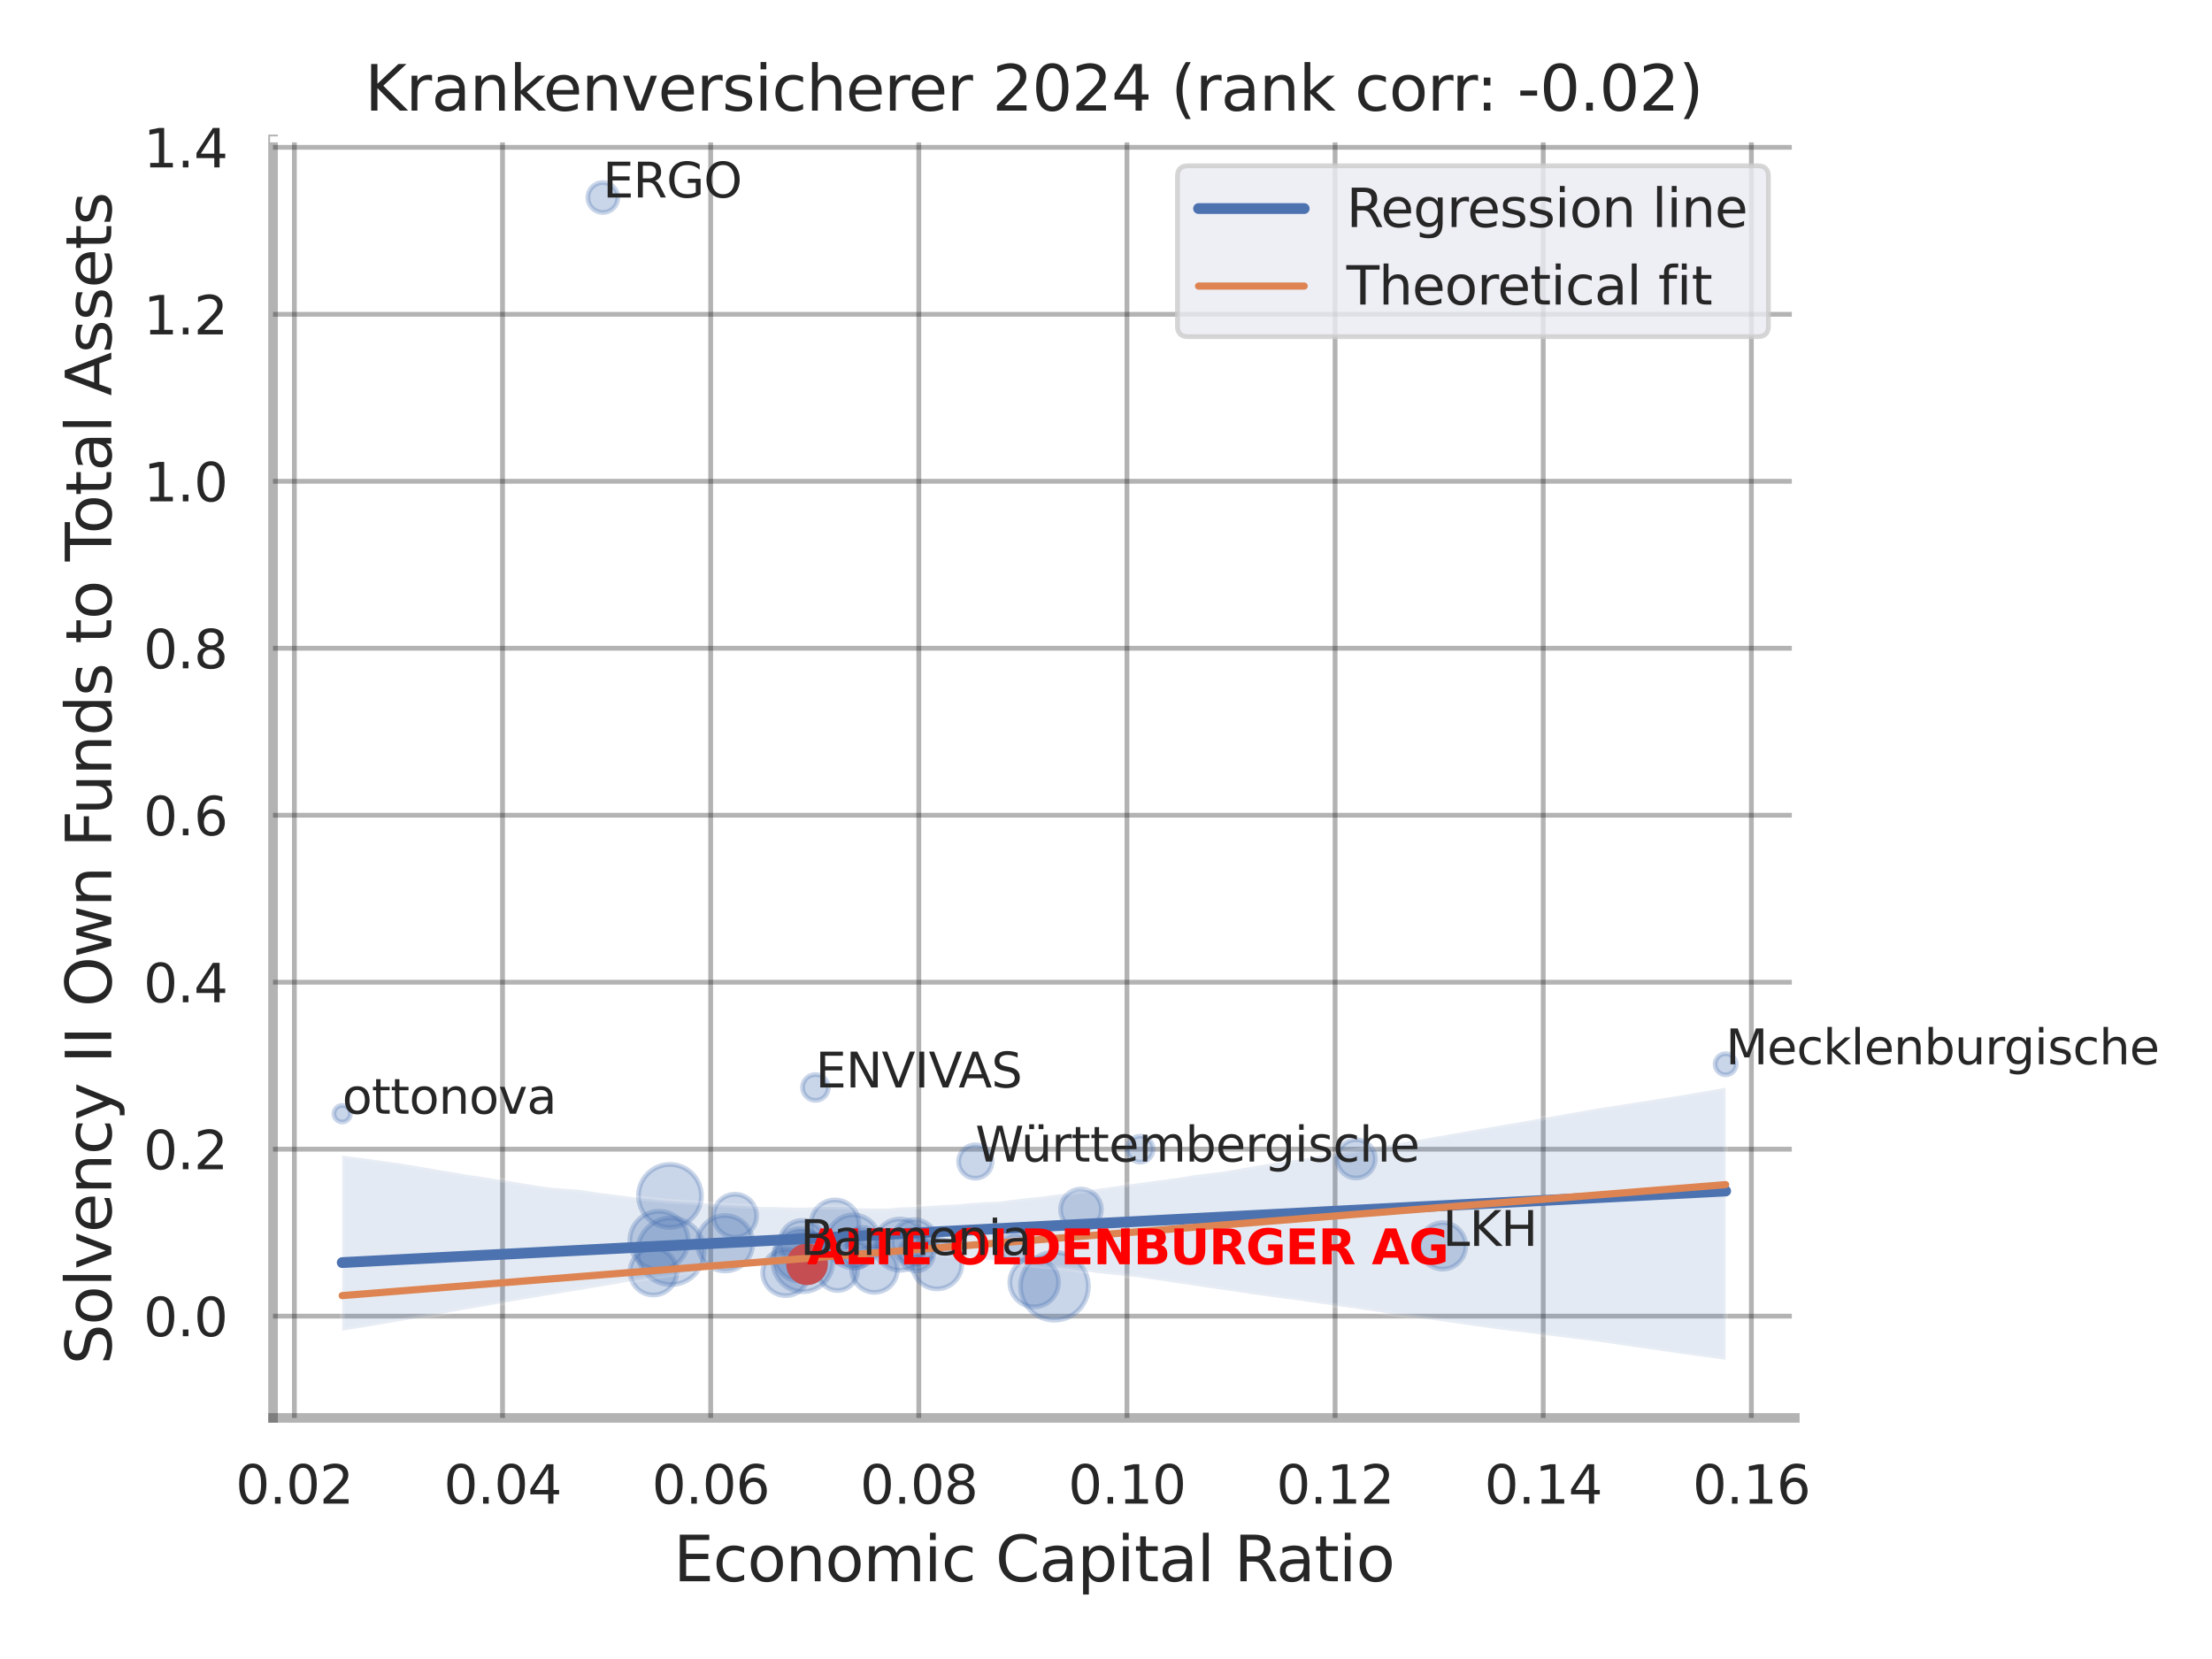 <?xml version="1.0" encoding="utf-8" standalone="no"?>
<!DOCTYPE svg PUBLIC "-//W3C//DTD SVG 1.1//EN"
  "http://www.w3.org/Graphics/SVG/1.1/DTD/svg11.dtd">
<svg xmlns:xlink="http://www.w3.org/1999/xlink" width="460.8pt" height="345.6pt" viewBox="0 0 460.8 345.6" xmlns="http://www.w3.org/2000/svg" version="1.1">
 <defs>
  <style type="text/css">*{stroke-linejoin: round; stroke-linecap: butt}</style>
 </defs>
 <g id="figure_1">
  <g id="patch_1">
   <path d="M 0 345.6 
L 460.8 345.6 
L 460.8 0 
L 0 0 
z
" style="fill: #ffffff"/>
  </g>
  <g id="axes_1">
   <g id="patch_2">
    <path d="M 56.88 295.38 
L 373.893 295.38 
L 373.893 29.04 
L 56.88 29.04 
z
" style="fill: #ffffff"/>
   </g>
   <g id="matplotlib.axis_1">
    <g id="xtick_1">
     <g id="line2d_1">
      <path d="M 61.326 295.38 
L 61.326 29.04 
" clip-path="url(#pc24bd3f5be)" style="fill: none; stroke: #000000; stroke-opacity: 0.3; stroke-linecap: round"/>
     </g>
     <g id="text_1">
      <!-- 0.02 -->
      <g style="fill: #262626" transform="translate(49.08 313.238) scale(0.11 -0.11)">
       <defs>
        <path id="DejaVuSans-30" d="M 2034 4250 
Q 1547 4250 1301 3770 
Q 1056 3291 1056 2328 
Q 1056 1369 1301 889 
Q 1547 409 2034 409 
Q 2525 409 2770 889 
Q 3016 1369 3016 2328 
Q 3016 3291 2770 3770 
Q 2525 4250 2034 4250 
z
M 2034 4750 
Q 2819 4750 3233 4129 
Q 3647 3509 3647 2328 
Q 3647 1150 3233 529 
Q 2819 -91 2034 -91 
Q 1250 -91 836 529 
Q 422 1150 422 2328 
Q 422 3509 836 4129 
Q 1250 4750 2034 4750 
z
" transform="scale(0.016)"/>
        <path id="DejaVuSans-2e" d="M 684 794 
L 1344 794 
L 1344 0 
L 684 0 
L 684 794 
z
" transform="scale(0.016)"/>
        <path id="DejaVuSans-32" d="M 1228 531 
L 3431 531 
L 3431 0 
L 469 0 
L 469 531 
Q 828 903 1448 1529 
Q 2069 2156 2228 2338 
Q 2531 2678 2651 2914 
Q 2772 3150 2772 3378 
Q 2772 3750 2511 3984 
Q 2250 4219 1831 4219 
Q 1534 4219 1204 4116 
Q 875 4013 500 3803 
L 500 4441 
Q 881 4594 1212 4672 
Q 1544 4750 1819 4750 
Q 2544 4750 2975 4387 
Q 3406 4025 3406 3419 
Q 3406 3131 3298 2873 
Q 3191 2616 2906 2266 
Q 2828 2175 2409 1742 
Q 1991 1309 1228 531 
z
" transform="scale(0.016)"/>
       </defs>
       <use xlink:href="#DejaVuSans-30"/>
       <use xlink:href="#DejaVuSans-2e" x="63.623"/>
       <use xlink:href="#DejaVuSans-30" x="95.41"/>
       <use xlink:href="#DejaVuSans-32" x="159.033"/>
      </g>
     </g>
    </g>
    <g id="xtick_2">
     <g id="line2d_2">
      <path d="M 104.686 295.38 
L 104.686 29.04 
" clip-path="url(#pc24bd3f5be)" style="fill: none; stroke: #000000; stroke-opacity: 0.3; stroke-linecap: round"/>
     </g>
     <g id="text_2">
      <!-- 0.04 -->
      <g style="fill: #262626" transform="translate(92.44 313.238) scale(0.11 -0.11)">
       <defs>
        <path id="DejaVuSans-34" d="M 2419 4116 
L 825 1625 
L 2419 1625 
L 2419 4116 
z
M 2253 4666 
L 3047 4666 
L 3047 1625 
L 3713 1625 
L 3713 1100 
L 3047 1100 
L 3047 0 
L 2419 0 
L 2419 1100 
L 313 1100 
L 313 1709 
L 2253 4666 
z
" transform="scale(0.016)"/>
       </defs>
       <use xlink:href="#DejaVuSans-30"/>
       <use xlink:href="#DejaVuSans-2e" x="63.623"/>
       <use xlink:href="#DejaVuSans-30" x="95.41"/>
       <use xlink:href="#DejaVuSans-34" x="159.033"/>
      </g>
     </g>
    </g>
    <g id="xtick_3">
     <g id="line2d_3">
      <path d="M 148.046 295.38 
L 148.046 29.04 
" clip-path="url(#pc24bd3f5be)" style="fill: none; stroke: #000000; stroke-opacity: 0.3; stroke-linecap: round"/>
     </g>
     <g id="text_3">
      <!-- 0.06 -->
      <g style="fill: #262626" transform="translate(135.799 313.238) scale(0.11 -0.11)">
       <defs>
        <path id="DejaVuSans-36" d="M 2113 2584 
Q 1688 2584 1439 2293 
Q 1191 2003 1191 1497 
Q 1191 994 1439 701 
Q 1688 409 2113 409 
Q 2538 409 2786 701 
Q 3034 994 3034 1497 
Q 3034 2003 2786 2293 
Q 2538 2584 2113 2584 
z
M 3366 4563 
L 3366 3988 
Q 3128 4100 2886 4159 
Q 2644 4219 2406 4219 
Q 1781 4219 1451 3797 
Q 1122 3375 1075 2522 
Q 1259 2794 1537 2939 
Q 1816 3084 2150 3084 
Q 2853 3084 3261 2657 
Q 3669 2231 3669 1497 
Q 3669 778 3244 343 
Q 2819 -91 2113 -91 
Q 1303 -91 875 529 
Q 447 1150 447 2328 
Q 447 3434 972 4092 
Q 1497 4750 2381 4750 
Q 2619 4750 2861 4703 
Q 3103 4656 3366 4563 
z
" transform="scale(0.016)"/>
       </defs>
       <use xlink:href="#DejaVuSans-30"/>
       <use xlink:href="#DejaVuSans-2e" x="63.623"/>
       <use xlink:href="#DejaVuSans-30" x="95.41"/>
       <use xlink:href="#DejaVuSans-36" x="159.033"/>
      </g>
     </g>
    </g>
    <g id="xtick_4">
     <g id="line2d_4">
      <path d="M 191.405 295.38 
L 191.405 29.04 
" clip-path="url(#pc24bd3f5be)" style="fill: none; stroke: #000000; stroke-opacity: 0.3; stroke-linecap: round"/>
     </g>
     <g id="text_4">
      <!-- 0.08 -->
      <g style="fill: #262626" transform="translate(179.159 313.238) scale(0.11 -0.11)">
       <defs>
        <path id="DejaVuSans-38" d="M 2034 2216 
Q 1584 2216 1326 1975 
Q 1069 1734 1069 1313 
Q 1069 891 1326 650 
Q 1584 409 2034 409 
Q 2484 409 2743 651 
Q 3003 894 3003 1313 
Q 3003 1734 2745 1975 
Q 2488 2216 2034 2216 
z
M 1403 2484 
Q 997 2584 770 2862 
Q 544 3141 544 3541 
Q 544 4100 942 4425 
Q 1341 4750 2034 4750 
Q 2731 4750 3128 4425 
Q 3525 4100 3525 3541 
Q 3525 3141 3298 2862 
Q 3072 2584 2669 2484 
Q 3125 2378 3379 2068 
Q 3634 1759 3634 1313 
Q 3634 634 3220 271 
Q 2806 -91 2034 -91 
Q 1263 -91 848 271 
Q 434 634 434 1313 
Q 434 1759 690 2068 
Q 947 2378 1403 2484 
z
M 1172 3481 
Q 1172 3119 1398 2916 
Q 1625 2713 2034 2713 
Q 2441 2713 2670 2916 
Q 2900 3119 2900 3481 
Q 2900 3844 2670 4047 
Q 2441 4250 2034 4250 
Q 1625 4250 1398 4047 
Q 1172 3844 1172 3481 
z
" transform="scale(0.016)"/>
       </defs>
       <use xlink:href="#DejaVuSans-30"/>
       <use xlink:href="#DejaVuSans-2e" x="63.623"/>
       <use xlink:href="#DejaVuSans-30" x="95.41"/>
       <use xlink:href="#DejaVuSans-38" x="159.033"/>
      </g>
     </g>
    </g>
    <g id="xtick_5">
     <g id="line2d_5">
      <path d="M 234.765 295.38 
L 234.765 29.04 
" clip-path="url(#pc24bd3f5be)" style="fill: none; stroke: #000000; stroke-opacity: 0.3; stroke-linecap: round"/>
     </g>
     <g id="text_5">
      <!-- 0.10 -->
      <g style="fill: #262626" transform="translate(222.519 313.238) scale(0.11 -0.11)">
       <defs>
        <path id="DejaVuSans-31" d="M 794 531 
L 1825 531 
L 1825 4091 
L 703 3866 
L 703 4441 
L 1819 4666 
L 2450 4666 
L 2450 531 
L 3481 531 
L 3481 0 
L 794 0 
L 794 531 
z
" transform="scale(0.016)"/>
       </defs>
       <use xlink:href="#DejaVuSans-30"/>
       <use xlink:href="#DejaVuSans-2e" x="63.623"/>
       <use xlink:href="#DejaVuSans-31" x="95.41"/>
       <use xlink:href="#DejaVuSans-30" x="159.033"/>
      </g>
     </g>
    </g>
    <g id="xtick_6">
     <g id="line2d_6">
      <path d="M 278.124 295.38 
L 278.124 29.04 
" clip-path="url(#pc24bd3f5be)" style="fill: none; stroke: #000000; stroke-opacity: 0.3; stroke-linecap: round"/>
     </g>
     <g id="text_6">
      <!-- 0.12 -->
      <g style="fill: #262626" transform="translate(265.878 313.238) scale(0.11 -0.11)">
       <use xlink:href="#DejaVuSans-30"/>
       <use xlink:href="#DejaVuSans-2e" x="63.623"/>
       <use xlink:href="#DejaVuSans-31" x="95.41"/>
       <use xlink:href="#DejaVuSans-32" x="159.033"/>
      </g>
     </g>
    </g>
    <g id="xtick_7">
     <g id="line2d_7">
      <path d="M 321.484 295.38 
L 321.484 29.04 
" clip-path="url(#pc24bd3f5be)" style="fill: none; stroke: #000000; stroke-opacity: 0.3; stroke-linecap: round"/>
     </g>
     <g id="text_7">
      <!-- 0.14 -->
      <g style="fill: #262626" transform="translate(309.238 313.238) scale(0.11 -0.11)">
       <use xlink:href="#DejaVuSans-30"/>
       <use xlink:href="#DejaVuSans-2e" x="63.623"/>
       <use xlink:href="#DejaVuSans-31" x="95.41"/>
       <use xlink:href="#DejaVuSans-34" x="159.033"/>
      </g>
     </g>
    </g>
    <g id="xtick_8">
     <g id="line2d_8">
      <path d="M 364.843 295.38 
L 364.843 29.04 
" clip-path="url(#pc24bd3f5be)" style="fill: none; stroke: #000000; stroke-opacity: 0.3; stroke-linecap: round"/>
     </g>
     <g id="text_8">
      <!-- 0.16 -->
      <g style="fill: #262626" transform="translate(352.597 313.238) scale(0.11 -0.11)">
       <use xlink:href="#DejaVuSans-30"/>
       <use xlink:href="#DejaVuSans-2e" x="63.623"/>
       <use xlink:href="#DejaVuSans-31" x="95.41"/>
       <use xlink:href="#DejaVuSans-36" x="159.033"/>
      </g>
     </g>
    </g>
    <g id="text_9">
     <!-- Economic Capital Ratio -->
     <g style="fill: #262626" transform="translate(140.312 329.404) scale(0.13 -0.13)">
      <defs>
       <path id="DejaVuSans-45" d="M 628 4666 
L 3578 4666 
L 3578 4134 
L 1259 4134 
L 1259 2753 
L 3481 2753 
L 3481 2222 
L 1259 2222 
L 1259 531 
L 3634 531 
L 3634 0 
L 628 0 
L 628 4666 
z
" transform="scale(0.016)"/>
       <path id="DejaVuSans-63" d="M 3122 3366 
L 3122 2828 
Q 2878 2963 2633 3030 
Q 2388 3097 2138 3097 
Q 1578 3097 1268 2742 
Q 959 2388 959 1747 
Q 959 1106 1268 751 
Q 1578 397 2138 397 
Q 2388 397 2633 464 
Q 2878 531 3122 666 
L 3122 134 
Q 2881 22 2623 -34 
Q 2366 -91 2075 -91 
Q 1284 -91 818 406 
Q 353 903 353 1747 
Q 353 2603 823 3093 
Q 1294 3584 2113 3584 
Q 2378 3584 2631 3529 
Q 2884 3475 3122 3366 
z
" transform="scale(0.016)"/>
       <path id="DejaVuSans-6f" d="M 1959 3097 
Q 1497 3097 1228 2736 
Q 959 2375 959 1747 
Q 959 1119 1226 758 
Q 1494 397 1959 397 
Q 2419 397 2687 759 
Q 2956 1122 2956 1747 
Q 2956 2369 2687 2733 
Q 2419 3097 1959 3097 
z
M 1959 3584 
Q 2709 3584 3137 3096 
Q 3566 2609 3566 1747 
Q 3566 888 3137 398 
Q 2709 -91 1959 -91 
Q 1206 -91 779 398 
Q 353 888 353 1747 
Q 353 2609 779 3096 
Q 1206 3584 1959 3584 
z
" transform="scale(0.016)"/>
       <path id="DejaVuSans-6e" d="M 3513 2113 
L 3513 0 
L 2938 0 
L 2938 2094 
Q 2938 2591 2744 2837 
Q 2550 3084 2163 3084 
Q 1697 3084 1428 2787 
Q 1159 2491 1159 1978 
L 1159 0 
L 581 0 
L 581 3500 
L 1159 3500 
L 1159 2956 
Q 1366 3272 1645 3428 
Q 1925 3584 2291 3584 
Q 2894 3584 3203 3211 
Q 3513 2838 3513 2113 
z
" transform="scale(0.016)"/>
       <path id="DejaVuSans-6d" d="M 3328 2828 
Q 3544 3216 3844 3400 
Q 4144 3584 4550 3584 
Q 5097 3584 5394 3201 
Q 5691 2819 5691 2113 
L 5691 0 
L 5113 0 
L 5113 2094 
Q 5113 2597 4934 2840 
Q 4756 3084 4391 3084 
Q 3944 3084 3684 2787 
Q 3425 2491 3425 1978 
L 3425 0 
L 2847 0 
L 2847 2094 
Q 2847 2600 2669 2842 
Q 2491 3084 2119 3084 
Q 1678 3084 1418 2786 
Q 1159 2488 1159 1978 
L 1159 0 
L 581 0 
L 581 3500 
L 1159 3500 
L 1159 2956 
Q 1356 3278 1631 3431 
Q 1906 3584 2284 3584 
Q 2666 3584 2933 3390 
Q 3200 3197 3328 2828 
z
" transform="scale(0.016)"/>
       <path id="DejaVuSans-69" d="M 603 3500 
L 1178 3500 
L 1178 0 
L 603 0 
L 603 3500 
z
M 603 4863 
L 1178 4863 
L 1178 4134 
L 603 4134 
L 603 4863 
z
" transform="scale(0.016)"/>
       <path id="DejaVuSans-20" transform="scale(0.016)"/>
       <path id="DejaVuSans-43" d="M 4122 4306 
L 4122 3641 
Q 3803 3938 3442 4084 
Q 3081 4231 2675 4231 
Q 1875 4231 1450 3742 
Q 1025 3253 1025 2328 
Q 1025 1406 1450 917 
Q 1875 428 2675 428 
Q 3081 428 3442 575 
Q 3803 722 4122 1019 
L 4122 359 
Q 3791 134 3420 21 
Q 3050 -91 2638 -91 
Q 1578 -91 968 557 
Q 359 1206 359 2328 
Q 359 3453 968 4101 
Q 1578 4750 2638 4750 
Q 3056 4750 3426 4639 
Q 3797 4528 4122 4306 
z
" transform="scale(0.016)"/>
       <path id="DejaVuSans-61" d="M 2194 1759 
Q 1497 1759 1228 1600 
Q 959 1441 959 1056 
Q 959 750 1161 570 
Q 1363 391 1709 391 
Q 2188 391 2477 730 
Q 2766 1069 2766 1631 
L 2766 1759 
L 2194 1759 
z
M 3341 1997 
L 3341 0 
L 2766 0 
L 2766 531 
Q 2569 213 2275 61 
Q 1981 -91 1556 -91 
Q 1019 -91 701 211 
Q 384 513 384 1019 
Q 384 1609 779 1909 
Q 1175 2209 1959 2209 
L 2766 2209 
L 2766 2266 
Q 2766 2663 2505 2880 
Q 2244 3097 1772 3097 
Q 1472 3097 1187 3025 
Q 903 2953 641 2809 
L 641 3341 
Q 956 3463 1253 3523 
Q 1550 3584 1831 3584 
Q 2591 3584 2966 3190 
Q 3341 2797 3341 1997 
z
" transform="scale(0.016)"/>
       <path id="DejaVuSans-70" d="M 1159 525 
L 1159 -1331 
L 581 -1331 
L 581 3500 
L 1159 3500 
L 1159 2969 
Q 1341 3281 1617 3432 
Q 1894 3584 2278 3584 
Q 2916 3584 3314 3078 
Q 3713 2572 3713 1747 
Q 3713 922 3314 415 
Q 2916 -91 2278 -91 
Q 1894 -91 1617 61 
Q 1341 213 1159 525 
z
M 3116 1747 
Q 3116 2381 2855 2742 
Q 2594 3103 2138 3103 
Q 1681 3103 1420 2742 
Q 1159 2381 1159 1747 
Q 1159 1113 1420 752 
Q 1681 391 2138 391 
Q 2594 391 2855 752 
Q 3116 1113 3116 1747 
z
" transform="scale(0.016)"/>
       <path id="DejaVuSans-74" d="M 1172 4494 
L 1172 3500 
L 2356 3500 
L 2356 3053 
L 1172 3053 
L 1172 1153 
Q 1172 725 1289 603 
Q 1406 481 1766 481 
L 2356 481 
L 2356 0 
L 1766 0 
Q 1100 0 847 248 
Q 594 497 594 1153 
L 594 3053 
L 172 3053 
L 172 3500 
L 594 3500 
L 594 4494 
L 1172 4494 
z
" transform="scale(0.016)"/>
       <path id="DejaVuSans-6c" d="M 603 4863 
L 1178 4863 
L 1178 0 
L 603 0 
L 603 4863 
z
" transform="scale(0.016)"/>
       <path id="DejaVuSans-52" d="M 2841 2188 
Q 3044 2119 3236 1894 
Q 3428 1669 3622 1275 
L 4263 0 
L 3584 0 
L 2988 1197 
Q 2756 1666 2539 1819 
Q 2322 1972 1947 1972 
L 1259 1972 
L 1259 0 
L 628 0 
L 628 4666 
L 2053 4666 
Q 2853 4666 3247 4331 
Q 3641 3997 3641 3322 
Q 3641 2881 3436 2590 
Q 3231 2300 2841 2188 
z
M 1259 4147 
L 1259 2491 
L 2053 2491 
Q 2509 2491 2742 2702 
Q 2975 2913 2975 3322 
Q 2975 3731 2742 3939 
Q 2509 4147 2053 4147 
L 1259 4147 
z
" transform="scale(0.016)"/>
      </defs>
      <use xlink:href="#DejaVuSans-45"/>
      <use xlink:href="#DejaVuSans-63" x="63.184"/>
      <use xlink:href="#DejaVuSans-6f" x="118.164"/>
      <use xlink:href="#DejaVuSans-6e" x="179.346"/>
      <use xlink:href="#DejaVuSans-6f" x="242.725"/>
      <use xlink:href="#DejaVuSans-6d" x="303.906"/>
      <use xlink:href="#DejaVuSans-69" x="401.318"/>
      <use xlink:href="#DejaVuSans-63" x="429.102"/>
      <use xlink:href="#DejaVuSans-20" x="484.082"/>
      <use xlink:href="#DejaVuSans-43" x="515.869"/>
      <use xlink:href="#DejaVuSans-61" x="585.693"/>
      <use xlink:href="#DejaVuSans-70" x="646.973"/>
      <use xlink:href="#DejaVuSans-69" x="710.449"/>
      <use xlink:href="#DejaVuSans-74" x="738.232"/>
      <use xlink:href="#DejaVuSans-61" x="777.441"/>
      <use xlink:href="#DejaVuSans-6c" x="838.721"/>
      <use xlink:href="#DejaVuSans-20" x="866.504"/>
      <use xlink:href="#DejaVuSans-52" x="898.291"/>
      <use xlink:href="#DejaVuSans-61" x="965.523"/>
      <use xlink:href="#DejaVuSans-74" x="1026.803"/>
      <use xlink:href="#DejaVuSans-69" x="1066.012"/>
      <use xlink:href="#DejaVuSans-6f" x="1093.795"/>
     </g>
    </g>
   </g>
   <g id="matplotlib.axis_2">
    <g id="ytick_1">
     <g id="line2d_9">
      <path d="M 56.88 274.177 
L 373.893 274.177 
" clip-path="url(#pc24bd3f5be)" style="fill: none; stroke: #000000; stroke-opacity: 0.3; stroke-linecap: round"/>
     </g>
     <g id="text_10">
      <!-- 0.0 -->
      <g style="fill: #262626" transform="translate(29.887 278.356) scale(0.11 -0.11)">
       <use xlink:href="#DejaVuSans-30"/>
       <use xlink:href="#DejaVuSans-2e" x="63.623"/>
       <use xlink:href="#DejaVuSans-30" x="95.41"/>
      </g>
     </g>
    </g>
    <g id="ytick_2">
     <g id="line2d_10">
      <path d="M 56.88 239.393 
L 373.893 239.393 
" clip-path="url(#pc24bd3f5be)" style="fill: none; stroke: #000000; stroke-opacity: 0.3; stroke-linecap: round"/>
     </g>
     <g id="text_11">
      <!-- 0.2 -->
      <g style="fill: #262626" transform="translate(29.887 243.572) scale(0.11 -0.11)">
       <use xlink:href="#DejaVuSans-30"/>
       <use xlink:href="#DejaVuSans-2e" x="63.623"/>
       <use xlink:href="#DejaVuSans-32" x="95.41"/>
      </g>
     </g>
    </g>
    <g id="ytick_3">
     <g id="line2d_11">
      <path d="M 56.88 204.61 
L 373.893 204.61 
" clip-path="url(#pc24bd3f5be)" style="fill: none; stroke: #000000; stroke-opacity: 0.3; stroke-linecap: round"/>
     </g>
     <g id="text_12">
      <!-- 0.4 -->
      <g style="fill: #262626" transform="translate(29.887 208.789) scale(0.11 -0.11)">
       <use xlink:href="#DejaVuSans-30"/>
       <use xlink:href="#DejaVuSans-2e" x="63.623"/>
       <use xlink:href="#DejaVuSans-34" x="95.41"/>
      </g>
     </g>
    </g>
    <g id="ytick_4">
     <g id="line2d_12">
      <path d="M 56.88 169.826 
L 373.893 169.826 
" clip-path="url(#pc24bd3f5be)" style="fill: none; stroke: #000000; stroke-opacity: 0.3; stroke-linecap: round"/>
     </g>
     <g id="text_13">
      <!-- 0.6 -->
      <g style="fill: #262626" transform="translate(29.887 174.005) scale(0.11 -0.11)">
       <use xlink:href="#DejaVuSans-30"/>
       <use xlink:href="#DejaVuSans-2e" x="63.623"/>
       <use xlink:href="#DejaVuSans-36" x="95.41"/>
      </g>
     </g>
    </g>
    <g id="ytick_5">
     <g id="line2d_13">
      <path d="M 56.88 135.043 
L 373.893 135.043 
" clip-path="url(#pc24bd3f5be)" style="fill: none; stroke: #000000; stroke-opacity: 0.3; stroke-linecap: round"/>
     </g>
     <g id="text_14">
      <!-- 0.8 -->
      <g style="fill: #262626" transform="translate(29.887 139.222) scale(0.11 -0.11)">
       <use xlink:href="#DejaVuSans-30"/>
       <use xlink:href="#DejaVuSans-2e" x="63.623"/>
       <use xlink:href="#DejaVuSans-38" x="95.41"/>
      </g>
     </g>
    </g>
    <g id="ytick_6">
     <g id="line2d_14">
      <path d="M 56.88 100.259 
L 373.893 100.259 
" clip-path="url(#pc24bd3f5be)" style="fill: none; stroke: #000000; stroke-opacity: 0.3; stroke-linecap: round"/>
     </g>
     <g id="text_15">
      <!-- 1.0 -->
      <g style="fill: #262626" transform="translate(29.887 104.438) scale(0.11 -0.11)">
       <use xlink:href="#DejaVuSans-31"/>
       <use xlink:href="#DejaVuSans-2e" x="63.623"/>
       <use xlink:href="#DejaVuSans-30" x="95.41"/>
      </g>
     </g>
    </g>
    <g id="ytick_7">
     <g id="line2d_15">
      <path d="M 56.88 65.476 
L 373.893 65.476 
" clip-path="url(#pc24bd3f5be)" style="fill: none; stroke: #000000; stroke-opacity: 0.3; stroke-linecap: round"/>
     </g>
     <g id="text_16">
      <!-- 1.2 -->
      <g style="fill: #262626" transform="translate(29.887 69.655) scale(0.11 -0.11)">
       <use xlink:href="#DejaVuSans-31"/>
       <use xlink:href="#DejaVuSans-2e" x="63.623"/>
       <use xlink:href="#DejaVuSans-32" x="95.41"/>
      </g>
     </g>
    </g>
    <g id="ytick_8">
     <g id="line2d_16">
      <path d="M 56.88 30.692 
L 373.893 30.692 
" clip-path="url(#pc24bd3f5be)" style="fill: none; stroke: #000000; stroke-opacity: 0.3; stroke-linecap: round"/>
     </g>
     <g id="text_17">
      <!-- 1.4 -->
      <g style="fill: #262626" transform="translate(29.887 34.871) scale(0.11 -0.11)">
       <use xlink:href="#DejaVuSans-31"/>
       <use xlink:href="#DejaVuSans-2e" x="63.623"/>
       <use xlink:href="#DejaVuSans-34" x="95.41"/>
      </g>
     </g>
    </g>
    <g id="text_18">
     <!-- Solvency II Own Funds to Total Assets -->
     <g style="fill: #262626" transform="translate(23.183 284.278) rotate(-90) scale(0.13 -0.13)">
      <defs>
       <path id="DejaVuSans-53" d="M 3425 4513 
L 3425 3897 
Q 3066 4069 2747 4153 
Q 2428 4238 2131 4238 
Q 1616 4238 1336 4038 
Q 1056 3838 1056 3469 
Q 1056 3159 1242 3001 
Q 1428 2844 1947 2747 
L 2328 2669 
Q 3034 2534 3370 2195 
Q 3706 1856 3706 1288 
Q 3706 609 3251 259 
Q 2797 -91 1919 -91 
Q 1588 -91 1214 -16 
Q 841 59 441 206 
L 441 856 
Q 825 641 1194 531 
Q 1563 422 1919 422 
Q 2459 422 2753 634 
Q 3047 847 3047 1241 
Q 3047 1584 2836 1778 
Q 2625 1972 2144 2069 
L 1759 2144 
Q 1053 2284 737 2584 
Q 422 2884 422 3419 
Q 422 4038 858 4394 
Q 1294 4750 2059 4750 
Q 2388 4750 2728 4690 
Q 3069 4631 3425 4513 
z
" transform="scale(0.016)"/>
       <path id="DejaVuSans-76" d="M 191 3500 
L 800 3500 
L 1894 563 
L 2988 3500 
L 3597 3500 
L 2284 0 
L 1503 0 
L 191 3500 
z
" transform="scale(0.016)"/>
       <path id="DejaVuSans-65" d="M 3597 1894 
L 3597 1613 
L 953 1613 
Q 991 1019 1311 708 
Q 1631 397 2203 397 
Q 2534 397 2845 478 
Q 3156 559 3463 722 
L 3463 178 
Q 3153 47 2828 -22 
Q 2503 -91 2169 -91 
Q 1331 -91 842 396 
Q 353 884 353 1716 
Q 353 2575 817 3079 
Q 1281 3584 2069 3584 
Q 2775 3584 3186 3129 
Q 3597 2675 3597 1894 
z
M 3022 2063 
Q 3016 2534 2758 2815 
Q 2500 3097 2075 3097 
Q 1594 3097 1305 2825 
Q 1016 2553 972 2059 
L 3022 2063 
z
" transform="scale(0.016)"/>
       <path id="DejaVuSans-79" d="M 2059 -325 
Q 1816 -950 1584 -1140 
Q 1353 -1331 966 -1331 
L 506 -1331 
L 506 -850 
L 844 -850 
Q 1081 -850 1212 -737 
Q 1344 -625 1503 -206 
L 1606 56 
L 191 3500 
L 800 3500 
L 1894 763 
L 2988 3500 
L 3597 3500 
L 2059 -325 
z
" transform="scale(0.016)"/>
       <path id="DejaVuSans-49" d="M 628 4666 
L 1259 4666 
L 1259 0 
L 628 0 
L 628 4666 
z
" transform="scale(0.016)"/>
       <path id="DejaVuSans-4f" d="M 2522 4238 
Q 1834 4238 1429 3725 
Q 1025 3213 1025 2328 
Q 1025 1447 1429 934 
Q 1834 422 2522 422 
Q 3209 422 3611 934 
Q 4013 1447 4013 2328 
Q 4013 3213 3611 3725 
Q 3209 4238 2522 4238 
z
M 2522 4750 
Q 3503 4750 4090 4092 
Q 4678 3434 4678 2328 
Q 4678 1225 4090 567 
Q 3503 -91 2522 -91 
Q 1538 -91 948 565 
Q 359 1222 359 2328 
Q 359 3434 948 4092 
Q 1538 4750 2522 4750 
z
" transform="scale(0.016)"/>
       <path id="DejaVuSans-77" d="M 269 3500 
L 844 3500 
L 1563 769 
L 2278 3500 
L 2956 3500 
L 3675 769 
L 4391 3500 
L 4966 3500 
L 4050 0 
L 3372 0 
L 2619 2869 
L 1863 0 
L 1184 0 
L 269 3500 
z
" transform="scale(0.016)"/>
       <path id="DejaVuSans-46" d="M 628 4666 
L 3309 4666 
L 3309 4134 
L 1259 4134 
L 1259 2759 
L 3109 2759 
L 3109 2228 
L 1259 2228 
L 1259 0 
L 628 0 
L 628 4666 
z
" transform="scale(0.016)"/>
       <path id="DejaVuSans-75" d="M 544 1381 
L 544 3500 
L 1119 3500 
L 1119 1403 
Q 1119 906 1312 657 
Q 1506 409 1894 409 
Q 2359 409 2629 706 
Q 2900 1003 2900 1516 
L 2900 3500 
L 3475 3500 
L 3475 0 
L 2900 0 
L 2900 538 
Q 2691 219 2414 64 
Q 2138 -91 1772 -91 
Q 1169 -91 856 284 
Q 544 659 544 1381 
z
M 1991 3584 
L 1991 3584 
z
" transform="scale(0.016)"/>
       <path id="DejaVuSans-64" d="M 2906 2969 
L 2906 4863 
L 3481 4863 
L 3481 0 
L 2906 0 
L 2906 525 
Q 2725 213 2448 61 
Q 2172 -91 1784 -91 
Q 1150 -91 751 415 
Q 353 922 353 1747 
Q 353 2572 751 3078 
Q 1150 3584 1784 3584 
Q 2172 3584 2448 3432 
Q 2725 3281 2906 2969 
z
M 947 1747 
Q 947 1113 1208 752 
Q 1469 391 1925 391 
Q 2381 391 2643 752 
Q 2906 1113 2906 1747 
Q 2906 2381 2643 2742 
Q 2381 3103 1925 3103 
Q 1469 3103 1208 2742 
Q 947 2381 947 1747 
z
" transform="scale(0.016)"/>
       <path id="DejaVuSans-73" d="M 2834 3397 
L 2834 2853 
Q 2591 2978 2328 3040 
Q 2066 3103 1784 3103 
Q 1356 3103 1142 2972 
Q 928 2841 928 2578 
Q 928 2378 1081 2264 
Q 1234 2150 1697 2047 
L 1894 2003 
Q 2506 1872 2764 1633 
Q 3022 1394 3022 966 
Q 3022 478 2636 193 
Q 2250 -91 1575 -91 
Q 1294 -91 989 -36 
Q 684 19 347 128 
L 347 722 
Q 666 556 975 473 
Q 1284 391 1588 391 
Q 1994 391 2212 530 
Q 2431 669 2431 922 
Q 2431 1156 2273 1281 
Q 2116 1406 1581 1522 
L 1381 1569 
Q 847 1681 609 1914 
Q 372 2147 372 2553 
Q 372 3047 722 3315 
Q 1072 3584 1716 3584 
Q 2034 3584 2315 3537 
Q 2597 3491 2834 3397 
z
" transform="scale(0.016)"/>
       <path id="DejaVuSans-54" d="M -19 4666 
L 3928 4666 
L 3928 4134 
L 2272 4134 
L 2272 0 
L 1638 0 
L 1638 4134 
L -19 4134 
L -19 4666 
z
" transform="scale(0.016)"/>
       <path id="DejaVuSans-41" d="M 2188 4044 
L 1331 1722 
L 3047 1722 
L 2188 4044 
z
M 1831 4666 
L 2547 4666 
L 4325 0 
L 3669 0 
L 3244 1197 
L 1141 1197 
L 716 0 
L 50 0 
L 1831 4666 
z
" transform="scale(0.016)"/>
      </defs>
      <use xlink:href="#DejaVuSans-53"/>
      <use xlink:href="#DejaVuSans-6f" x="63.477"/>
      <use xlink:href="#DejaVuSans-6c" x="124.658"/>
      <use xlink:href="#DejaVuSans-76" x="152.441"/>
      <use xlink:href="#DejaVuSans-65" x="211.621"/>
      <use xlink:href="#DejaVuSans-6e" x="273.145"/>
      <use xlink:href="#DejaVuSans-63" x="336.523"/>
      <use xlink:href="#DejaVuSans-79" x="391.504"/>
      <use xlink:href="#DejaVuSans-20" x="450.684"/>
      <use xlink:href="#DejaVuSans-49" x="482.471"/>
      <use xlink:href="#DejaVuSans-49" x="511.963"/>
      <use xlink:href="#DejaVuSans-20" x="541.455"/>
      <use xlink:href="#DejaVuSans-4f" x="573.242"/>
      <use xlink:href="#DejaVuSans-77" x="651.953"/>
      <use xlink:href="#DejaVuSans-6e" x="733.74"/>
      <use xlink:href="#DejaVuSans-20" x="797.119"/>
      <use xlink:href="#DejaVuSans-46" x="828.906"/>
      <use xlink:href="#DejaVuSans-75" x="880.926"/>
      <use xlink:href="#DejaVuSans-6e" x="944.305"/>
      <use xlink:href="#DejaVuSans-64" x="1007.684"/>
      <use xlink:href="#DejaVuSans-73" x="1071.16"/>
      <use xlink:href="#DejaVuSans-20" x="1123.26"/>
      <use xlink:href="#DejaVuSans-74" x="1155.047"/>
      <use xlink:href="#DejaVuSans-6f" x="1194.256"/>
      <use xlink:href="#DejaVuSans-20" x="1255.438"/>
      <use xlink:href="#DejaVuSans-54" x="1287.225"/>
      <use xlink:href="#DejaVuSans-6f" x="1331.309"/>
      <use xlink:href="#DejaVuSans-74" x="1392.49"/>
      <use xlink:href="#DejaVuSans-61" x="1431.699"/>
      <use xlink:href="#DejaVuSans-6c" x="1492.979"/>
      <use xlink:href="#DejaVuSans-20" x="1520.762"/>
      <use xlink:href="#DejaVuSans-41" x="1552.549"/>
      <use xlink:href="#DejaVuSans-73" x="1620.957"/>
      <use xlink:href="#DejaVuSans-73" x="1673.057"/>
      <use xlink:href="#DejaVuSans-65" x="1725.156"/>
      <use xlink:href="#DejaVuSans-74" x="1786.68"/>
      <use xlink:href="#DejaVuSans-73" x="1825.889"/>
     </g>
    </g>
   </g>
   <g id="PathCollection_1">
    <path d="M 177.731 264.115 
C 179.194 264.115 180.598 263.533 181.633 262.498 
C 182.668 261.464 183.249 260.06 183.249 258.596 
C 183.249 257.133 182.668 255.729 181.633 254.694 
C 180.598 253.659 179.194 253.077 177.731 253.077 
C 176.267 253.077 174.863 253.659 173.828 254.694 
C 172.793 255.729 172.212 257.133 172.212 258.596 
C 172.212 260.06 172.793 261.464 173.828 262.498 
C 174.863 263.533 176.267 264.115 177.731 264.115 
z
" clip-path="url(#pc24bd3f5be)" style="fill: #4c72b0; fill-opacity: 0.3; stroke: #4c72b0; stroke-opacity: 0.3"/>
    <path d="M 167.26 269.077 
C 168.915 269.077 170.504 268.419 171.675 267.248 
C 172.846 266.077 173.504 264.489 173.504 262.833 
C 173.504 261.177 172.846 259.588 171.675 258.417 
C 170.504 257.246 168.915 256.588 167.26 256.588 
C 165.604 256.588 164.015 257.246 162.844 258.417 
C 161.673 259.588 161.015 261.177 161.015 262.833 
C 161.015 264.489 161.673 266.077 162.844 267.248 
C 164.015 268.419 165.604 269.077 167.26 269.077 
z
" clip-path="url(#pc24bd3f5be)" style="fill: #4c72b0; fill-opacity: 0.3; stroke: #4c72b0; stroke-opacity: 0.3"/>
    <path d="M 151.057 264.771 
C 152.589 264.771 154.059 264.163 155.142 263.079 
C 156.225 261.996 156.834 260.526 156.834 258.994 
C 156.834 257.462 156.225 255.993 155.142 254.91 
C 154.059 253.826 152.589 253.218 151.057 253.218 
C 149.525 253.218 148.056 253.826 146.972 254.91 
C 145.889 255.993 145.28 257.462 145.28 258.994 
C 145.28 260.526 145.889 261.996 146.972 263.079 
C 148.056 264.163 149.525 264.771 151.057 264.771 
z
" clip-path="url(#pc24bd3f5be)" style="fill: #4c72b0; fill-opacity: 0.3; stroke: #4c72b0; stroke-opacity: 0.3"/>
    <path d="M 300.529 264.378 
C 301.811 264.378 303.042 263.868 303.948 262.961 
C 304.855 262.055 305.365 260.824 305.365 259.542 
C 305.365 258.259 304.855 257.029 303.948 256.122 
C 303.042 255.215 301.811 254.706 300.529 254.706 
C 299.246 254.706 298.016 255.215 297.109 256.122 
C 296.202 257.029 295.693 258.259 295.693 259.542 
C 295.693 260.824 296.202 262.055 297.109 262.961 
C 298.016 263.868 299.246 264.378 300.529 264.378 
z
" clip-path="url(#pc24bd3f5be)" style="fill: #4c72b0; fill-opacity: 0.3; stroke: #4c72b0; stroke-opacity: 0.3"/>
    <path d="M 219.661 275.011 
C 221.536 275.011 223.335 274.266 224.661 272.94 
C 225.987 271.614 226.732 269.815 226.732 267.94 
C 226.732 266.064 225.987 264.266 224.661 262.94 
C 223.335 261.614 221.536 260.869 219.661 260.869 
C 217.785 260.869 215.987 261.614 214.661 262.94 
C 213.335 264.266 212.59 266.064 212.59 267.94 
C 212.59 269.815 213.335 271.614 214.661 272.94 
C 215.987 274.266 217.785 275.011 219.661 275.011 
z
" clip-path="url(#pc24bd3f5be)" style="fill: #4c72b0; fill-opacity: 0.3; stroke: #4c72b0; stroke-opacity: 0.3"/>
    <path d="M 139.557 255.682 
C 141.295 255.682 142.963 254.991 144.193 253.762 
C 145.422 252.532 146.113 250.864 146.113 249.125 
C 146.113 247.387 145.422 245.719 144.193 244.489 
C 142.963 243.26 141.295 242.569 139.557 242.569 
C 137.818 242.569 136.15 243.26 134.92 244.489 
C 133.691 245.719 133 247.387 133 249.125 
C 133 250.864 133.691 252.532 134.92 253.762 
C 136.15 254.991 137.818 255.682 139.557 255.682 
z
" clip-path="url(#pc24bd3f5be)" style="fill: #4c72b0; fill-opacity: 0.3; stroke: #4c72b0; stroke-opacity: 0.3"/>
    <path d="M 153.127 257.759 
C 154.317 257.759 155.46 257.286 156.302 256.444 
C 157.144 255.602 157.617 254.46 157.617 253.269 
C 157.617 252.078 157.144 250.936 156.302 250.094 
C 155.46 249.252 154.317 248.779 153.127 248.779 
C 151.936 248.779 150.794 249.252 149.952 250.094 
C 149.11 250.936 148.636 252.078 148.636 253.269 
C 148.636 254.46 149.11 255.602 149.952 256.444 
C 150.794 257.286 151.936 257.759 153.127 257.759 
z
" clip-path="url(#pc24bd3f5be)" style="fill: #4c72b0; fill-opacity: 0.3; stroke: #4c72b0; stroke-opacity: 0.3"/>
    <path d="M 163.692 269.911 
C 164.967 269.911 166.191 269.404 167.092 268.502 
C 167.994 267.6 168.501 266.377 168.501 265.101 
C 168.501 263.826 167.994 262.602 167.092 261.7 
C 166.191 260.798 164.967 260.292 163.692 260.292 
C 162.416 260.292 161.193 260.798 160.291 261.7 
C 159.389 262.602 158.882 263.826 158.882 265.101 
C 158.882 266.377 159.389 267.6 160.291 268.502 
C 161.193 269.404 162.416 269.911 163.692 269.911 
z
" clip-path="url(#pc24bd3f5be)" style="fill: #4c72b0; fill-opacity: 0.3; stroke: #4c72b0; stroke-opacity: 0.3"/>
    <path d="M 195.198 268.499 
C 196.57 268.499 197.886 267.954 198.857 266.984 
C 199.827 266.014 200.372 264.697 200.372 263.325 
C 200.372 261.953 199.827 260.637 198.857 259.667 
C 197.886 258.697 196.57 258.151 195.198 258.151 
C 193.826 258.151 192.51 258.697 191.54 259.667 
C 190.569 260.637 190.024 261.953 190.024 263.325 
C 190.024 264.697 190.569 266.014 191.54 266.984 
C 192.51 267.954 193.826 268.499 195.198 268.499 
z
" clip-path="url(#pc24bd3f5be)" style="fill: #4c72b0; fill-opacity: 0.3; stroke: #4c72b0; stroke-opacity: 0.3"/>
    <path d="M 139.758 267.601 
C 141.599 267.601 143.364 266.87 144.666 265.569 
C 145.967 264.267 146.699 262.502 146.699 260.661 
C 146.699 258.82 145.967 257.055 144.666 255.753 
C 143.364 254.452 141.599 253.721 139.758 253.721 
C 137.918 253.721 136.152 254.452 134.851 255.753 
C 133.549 257.055 132.818 258.82 132.818 260.661 
C 132.818 262.502 133.549 264.267 134.851 265.569 
C 136.152 266.87 137.918 267.601 139.758 267.601 
z
" clip-path="url(#pc24bd3f5be)" style="fill: #4c72b0; fill-opacity: 0.3; stroke: #4c72b0; stroke-opacity: 0.3"/>
    <path d="M 190.49 263.417 
C 191.73 263.417 192.919 262.925 193.795 262.048 
C 194.672 261.172 195.164 259.983 195.164 258.743 
C 195.164 257.503 194.672 256.314 193.795 255.438 
C 192.919 254.561 191.73 254.069 190.49 254.069 
C 189.25 254.069 188.061 254.561 187.185 255.438 
C 186.308 256.314 185.816 257.503 185.816 258.743 
C 185.816 259.983 186.308 261.172 187.185 262.048 
C 188.061 262.925 189.25 263.417 190.49 263.417 
z
" clip-path="url(#pc24bd3f5be)" style="fill: #4c72b0; fill-opacity: 0.3; stroke: #4c72b0; stroke-opacity: 0.3"/>
    <path d="M 137.285 264.494 
C 138.897 264.494 140.443 263.854 141.584 262.714 
C 142.724 261.573 143.364 260.027 143.364 258.415 
C 143.364 256.802 142.724 255.256 141.584 254.116 
C 140.443 252.976 138.897 252.335 137.285 252.335 
C 135.672 252.335 134.126 252.976 132.986 254.116 
C 131.846 255.256 131.205 256.802 131.205 258.415 
C 131.205 260.027 131.846 261.573 132.986 262.714 
C 134.126 263.854 135.672 264.494 137.285 264.494 
z
" clip-path="url(#pc24bd3f5be)" style="fill: #4c72b0; fill-opacity: 0.3; stroke: #4c72b0; stroke-opacity: 0.3"/>
    <path d="M 167.086 263.541 
C 168.319 263.541 169.502 263.051 170.373 262.179 
C 171.245 261.307 171.735 260.124 171.735 258.891 
C 171.735 257.658 171.245 256.476 170.373 255.604 
C 169.502 254.732 168.319 254.242 167.086 254.242 
C 165.853 254.242 164.67 254.732 163.798 255.604 
C 162.927 256.476 162.437 257.658 162.437 258.891 
C 162.437 260.124 162.927 261.307 163.798 262.179 
C 164.67 263.051 165.853 263.541 167.086 263.541 
z
" clip-path="url(#pc24bd3f5be)" style="fill: #4c72b0; fill-opacity: 0.3; stroke: #4c72b0; stroke-opacity: 0.3"/>
    <path d="M 174.49 268.834 
C 175.589 268.834 176.643 268.398 177.419 267.621 
C 178.196 266.844 178.633 265.79 178.633 264.692 
C 178.633 263.593 178.196 262.539 177.419 261.763 
C 176.643 260.986 175.589 260.549 174.49 260.549 
C 173.392 260.549 172.338 260.986 171.561 261.763 
C 170.784 262.539 170.348 263.593 170.348 264.692 
C 170.348 265.79 170.784 266.844 171.561 267.621 
C 172.338 268.398 173.392 268.834 174.49 268.834 
z
" clip-path="url(#pc24bd3f5be)" style="fill: #4c72b0; fill-opacity: 0.3; stroke: #4c72b0; stroke-opacity: 0.3"/>
    <path d="M 282.497 245.402 
C 283.556 245.402 284.572 244.982 285.321 244.233 
C 286.069 243.484 286.49 242.468 286.49 241.409 
C 286.49 240.35 286.069 239.335 285.321 238.586 
C 284.572 237.837 283.556 237.417 282.497 237.417 
C 281.438 237.417 280.423 237.837 279.674 238.586 
C 278.925 239.335 278.504 240.35 278.504 241.409 
C 278.504 242.468 278.925 243.484 279.674 244.233 
C 280.423 244.982 281.438 245.402 282.497 245.402 
z
" clip-path="url(#pc24bd3f5be)" style="fill: #4c72b0; fill-opacity: 0.3; stroke: #4c72b0; stroke-opacity: 0.3"/>
    <path d="M 225.191 256.218 
C 226.319 256.218 227.401 255.769 228.199 254.971 
C 228.997 254.174 229.445 253.091 229.445 251.963 
C 229.445 250.834 228.997 249.752 228.199 248.954 
C 227.401 248.156 226.319 247.708 225.191 247.708 
C 224.062 247.708 222.98 248.156 222.182 248.954 
C 221.384 249.752 220.936 250.834 220.936 251.963 
C 220.936 253.091 221.384 254.174 222.182 254.971 
C 222.98 255.769 224.062 256.218 225.191 256.218 
z
" clip-path="url(#pc24bd3f5be)" style="fill: #4c72b0; fill-opacity: 0.3; stroke: #4c72b0; stroke-opacity: 0.3"/>
    <path d="M 215.437 272.229 
C 216.782 272.229 218.073 271.694 219.024 270.743 
C 219.975 269.792 220.51 268.502 220.51 267.156 
C 220.51 265.811 219.975 264.521 219.024 263.569 
C 218.073 262.618 216.782 262.084 215.437 262.084 
C 214.092 262.084 212.801 262.618 211.85 263.569 
C 210.899 264.521 210.364 265.811 210.364 267.156 
C 210.364 268.502 210.899 269.792 211.85 270.743 
C 212.801 271.694 214.092 272.229 215.437 272.229 
z
" clip-path="url(#pc24bd3f5be)" style="fill: #4c72b0; fill-opacity: 0.3; stroke: #4c72b0; stroke-opacity: 0.3"/>
    <path d="M 178.344 264.146 
C 179.076 264.146 179.779 263.855 180.297 263.337 
C 180.814 262.82 181.105 262.117 181.105 261.385 
C 181.105 260.653 180.814 259.95 180.297 259.432 
C 179.779 258.914 179.076 258.624 178.344 258.624 
C 177.612 258.624 176.909 258.914 176.391 259.432 
C 175.874 259.95 175.583 260.653 175.583 261.385 
C 175.583 262.117 175.874 262.82 176.391 263.337 
C 176.909 263.855 177.612 264.146 178.344 264.146 
z
" clip-path="url(#pc24bd3f5be)" style="fill: #4c72b0; fill-opacity: 0.3; stroke: #4c72b0; stroke-opacity: 0.3"/>
    <path d="M 136.118 269.777 
C 137.409 269.777 138.648 269.263 139.561 268.35 
C 140.474 267.437 140.987 266.198 140.987 264.907 
C 140.987 263.615 140.474 262.377 139.561 261.463 
C 138.648 260.55 137.409 260.037 136.118 260.037 
C 134.826 260.037 133.587 260.55 132.674 261.463 
C 131.761 262.377 131.248 263.615 131.248 264.907 
C 131.248 266.198 131.761 267.437 132.674 268.35 
C 133.587 269.263 134.826 269.777 136.118 269.777 
z
" clip-path="url(#pc24bd3f5be)" style="fill: #4c72b0; fill-opacity: 0.3; stroke: #4c72b0; stroke-opacity: 0.3"/>
    <path d="M 169.877 229.234 
C 170.591 229.234 171.276 228.951 171.782 228.445 
C 172.287 227.94 172.571 227.255 172.571 226.541 
C 172.571 225.826 172.287 225.141 171.782 224.636 
C 171.276 224.131 170.591 223.847 169.877 223.847 
C 169.162 223.847 168.477 224.131 167.972 224.636 
C 167.467 225.141 167.183 225.826 167.183 226.541 
C 167.183 227.255 167.467 227.94 167.972 228.445 
C 168.477 228.951 169.162 229.234 169.877 229.234 
z
" clip-path="url(#pc24bd3f5be)" style="fill: #4c72b0; fill-opacity: 0.3; stroke: #4c72b0; stroke-opacity: 0.3"/>
    <path d="M 190.906 264.747 
C 191.852 264.747 192.76 264.371 193.43 263.701 
C 194.099 263.032 194.475 262.124 194.475 261.177 
C 194.475 260.231 194.099 259.323 193.43 258.653 
C 192.76 257.984 191.852 257.608 190.906 257.608 
C 189.959 257.608 189.051 257.984 188.382 258.653 
C 187.712 259.323 187.336 260.231 187.336 261.177 
C 187.336 262.124 187.712 263.032 188.382 263.701 
C 189.051 264.371 189.959 264.747 190.906 264.747 
z
" clip-path="url(#pc24bd3f5be)" style="fill: #4c72b0; fill-opacity: 0.3; stroke: #4c72b0; stroke-opacity: 0.3"/>
    <path d="M 125.582 44.262 
C 126.408 44.262 127.201 43.934 127.785 43.349 
C 128.369 42.765 128.697 41.973 128.697 41.146 
C 128.697 40.32 128.369 39.528 127.785 38.943 
C 127.201 38.359 126.408 38.031 125.582 38.031 
C 124.756 38.031 123.963 38.359 123.379 38.943 
C 122.795 39.528 122.466 40.32 122.466 41.146 
C 122.466 41.973 122.795 42.765 123.379 43.349 
C 123.963 43.934 124.756 44.262 125.582 44.262 
z
" clip-path="url(#pc24bd3f5be)" style="fill: #4c72b0; fill-opacity: 0.3; stroke: #4c72b0; stroke-opacity: 0.3"/>
    <path d="M 237.522 242.094 
C 238.238 242.094 238.925 241.81 239.432 241.303 
C 239.938 240.797 240.223 240.11 240.223 239.393 
C 240.223 238.677 239.938 237.99 239.432 237.483 
C 238.925 236.977 238.238 236.692 237.522 236.692 
C 236.805 236.692 236.118 236.977 235.612 237.483 
C 235.105 237.99 234.821 238.677 234.821 239.393 
C 234.821 240.11 235.105 240.797 235.612 241.303 
C 236.118 241.81 236.805 242.094 237.522 242.094 
z
" clip-path="url(#pc24bd3f5be)" style="fill: #4c72b0; fill-opacity: 0.3; stroke: #4c72b0; stroke-opacity: 0.3"/>
    <path d="M 187.489 264.626 
C 188.906 264.626 190.266 264.063 191.268 263.061 
C 192.27 262.059 192.833 260.699 192.833 259.282 
C 192.833 257.865 192.27 256.505 191.268 255.503 
C 190.266 254.501 188.906 253.938 187.489 253.938 
C 186.072 253.938 184.712 254.501 183.71 255.503 
C 182.708 256.505 182.145 257.865 182.145 259.282 
C 182.145 260.699 182.708 262.059 183.71 263.061 
C 184.712 264.063 186.072 264.626 187.489 264.626 
z
" clip-path="url(#pc24bd3f5be)" style="fill: #4c72b0; fill-opacity: 0.3; stroke: #4c72b0; stroke-opacity: 0.3"/>
    <path d="M 211.363 263.037 
C 212.149 263.037 212.904 262.724 213.46 262.168 
C 214.016 261.612 214.328 260.858 214.328 260.072 
C 214.328 259.286 214.016 258.531 213.46 257.975 
C 212.904 257.419 212.149 257.107 211.363 257.107 
C 210.577 257.107 209.823 257.419 209.267 257.975 
C 208.711 258.531 208.398 259.286 208.398 260.072 
C 208.398 260.858 208.711 261.612 209.267 262.168 
C 209.823 262.724 210.577 263.037 211.363 263.037 
z
" clip-path="url(#pc24bd3f5be)" style="fill: #4c72b0; fill-opacity: 0.3; stroke: #4c72b0; stroke-opacity: 0.3"/>
    <path d="M 203.186 245.451 
C 204.109 245.451 204.994 245.085 205.646 244.432 
C 206.299 243.78 206.665 242.895 206.665 241.972 
C 206.665 241.049 206.299 240.164 205.646 239.512 
C 204.994 238.859 204.109 238.493 203.186 238.493 
C 202.263 238.493 201.378 238.859 200.726 239.512 
C 200.073 240.164 199.707 241.049 199.707 241.972 
C 199.707 242.895 200.073 243.78 200.726 244.432 
C 201.378 245.085 202.263 245.451 203.186 245.451 
z
" clip-path="url(#pc24bd3f5be)" style="fill: #4c72b0; fill-opacity: 0.3; stroke: #4c72b0; stroke-opacity: 0.3"/>
    <path d="M 359.483 223.905 
C 360.066 223.905 360.625 223.673 361.037 223.261 
C 361.449 222.849 361.681 222.29 361.681 221.707 
C 361.681 221.124 361.449 220.565 361.037 220.153 
C 360.625 219.741 360.066 219.509 359.483 219.509 
C 358.9 219.509 358.341 219.741 357.929 220.153 
C 357.517 220.565 357.285 221.124 357.285 221.707 
C 357.285 222.29 357.517 222.849 357.929 223.261 
C 358.341 223.673 358.9 223.905 359.483 223.905 
z
" clip-path="url(#pc24bd3f5be)" style="fill: #4c72b0; fill-opacity: 0.3; stroke: #4c72b0; stroke-opacity: 0.3"/>
    <path d="M 168.119 267.198 
C 169.134 267.198 170.109 266.795 170.827 266.076 
C 171.545 265.358 171.949 264.384 171.949 263.368 
C 171.949 262.352 171.545 261.378 170.827 260.659 
C 170.109 259.941 169.134 259.537 168.119 259.537 
C 167.103 259.537 166.128 259.941 165.41 260.659 
C 164.692 261.378 164.288 262.352 164.288 263.368 
C 164.288 264.384 164.692 265.358 165.41 266.076 
C 166.128 266.795 167.103 267.198 168.119 267.198 
z
" clip-path="url(#pc24bd3f5be)" style="fill: #4c72b0; fill-opacity: 0.3; stroke: #4c72b0; stroke-opacity: 0.3"/>
    <path d="M 179.729 262.223 
C 180.594 262.223 181.424 261.88 182.036 261.268 
C 182.647 260.656 182.991 259.826 182.991 258.961 
C 182.991 258.096 182.647 257.266 182.036 256.654 
C 181.424 256.043 180.594 255.699 179.729 255.699 
C 178.864 255.699 178.034 256.043 177.422 256.654 
C 176.81 257.266 176.467 258.096 176.467 258.961 
C 176.467 259.826 176.81 260.656 177.422 261.268 
C 178.034 261.88 178.864 262.223 179.729 262.223 
z
" clip-path="url(#pc24bd3f5be)" style="fill: #4c72b0; fill-opacity: 0.3; stroke: #4c72b0; stroke-opacity: 0.3"/>
    <path d="M 173.952 259.954 
C 175.277 259.954 176.547 259.428 177.484 258.491 
C 178.421 257.554 178.947 256.284 178.947 254.959 
C 178.947 253.634 178.421 252.364 177.484 251.427 
C 176.547 250.49 175.277 249.964 173.952 249.964 
C 172.627 249.964 171.357 250.49 170.42 251.427 
C 169.483 252.364 168.957 253.634 168.957 254.959 
C 168.957 256.284 169.483 257.554 170.42 258.491 
C 171.357 259.428 172.627 259.954 173.952 259.954 
z
" clip-path="url(#pc24bd3f5be)" style="fill: #4c72b0; fill-opacity: 0.3; stroke: #4c72b0; stroke-opacity: 0.3"/>
    <path d="M 182.176 269.225 
C 183.439 269.225 184.651 268.723 185.544 267.83 
C 186.437 266.937 186.939 265.726 186.939 264.463 
C 186.939 263.2 186.437 261.989 185.544 261.096 
C 184.651 260.203 183.439 259.701 182.176 259.701 
C 180.914 259.701 179.702 260.203 178.809 261.096 
C 177.916 261.989 177.414 263.2 177.414 264.463 
C 177.414 265.726 177.916 266.937 178.809 267.83 
C 179.702 268.723 180.914 269.225 182.176 269.225 
z
" clip-path="url(#pc24bd3f5be)" style="fill: #4c72b0; fill-opacity: 0.3; stroke: #4c72b0; stroke-opacity: 0.3"/>
    <path d="M 71.29 233.73 
C 71.747 233.73 72.186 233.548 72.509 233.225 
C 72.833 232.901 73.014 232.463 73.014 232.005 
C 73.014 231.548 72.833 231.109 72.509 230.786 
C 72.186 230.462 71.747 230.281 71.29 230.281 
C 70.832 230.281 70.394 230.462 70.07 230.786 
C 69.747 231.109 69.565 231.548 69.565 232.005 
C 69.565 232.463 69.747 232.901 70.07 233.225 
C 70.394 233.548 70.832 233.73 71.29 233.73 
z
" clip-path="url(#pc24bd3f5be)" style="fill: #4c72b0; fill-opacity: 0.3; stroke: #4c72b0; stroke-opacity: 0.3"/>
    <path d="M 166.678 266.88 
C 168.124 266.88 169.511 266.306 170.533 265.284 
C 171.555 264.261 172.13 262.875 172.13 261.429 
C 172.13 259.983 171.555 258.596 170.533 257.574 
C 169.511 256.552 168.124 255.977 166.678 255.977 
C 165.232 255.977 163.846 256.552 162.823 257.574 
C 161.801 258.596 161.227 259.983 161.227 261.429 
C 161.227 262.875 161.801 264.261 162.823 265.284 
C 163.846 266.306 165.232 266.88 166.678 266.88 
z
" clip-path="url(#pc24bd3f5be)" style="fill: #4c72b0; fill-opacity: 0.3; stroke: #4c72b0; stroke-opacity: 0.3"/>
   </g>
   <g id="PolyCollection_1">
    <defs>
     <path id="m0e0772a566" d="M 71.29 -104.87 
L 71.29 -68.376 
L 74.201 -68.851 
L 77.112 -69.329 
L 80.023 -69.831 
L 82.934 -70.343 
L 85.845 -70.857 
L 88.756 -71.373 
L 91.667 -71.889 
L 94.578 -72.402 
L 97.489 -72.899 
L 100.4 -73.411 
L 103.311 -73.926 
L 106.222 -74.433 
L 109.133 -74.936 
L 112.044 -75.418 
L 114.955 -75.899 
L 117.866 -76.383 
L 120.777 -76.86 
L 123.688 -77.34 
L 126.6 -77.822 
L 129.511 -78.348 
L 132.422 -78.884 
L 135.333 -79.415 
L 138.244 -79.858 
L 141.155 -80.299 
L 144.066 -80.742 
L 146.977 -81.187 
L 149.888 -81.667 
L 152.799 -82.126 
L 155.71 -82.567 
L 158.621 -82.982 
L 161.532 -83.399 
L 164.443 -83.699 
L 167.354 -84.179 
L 170.265 -84.449 
L 173.176 -84.673 
L 176.087 -84.846 
L 178.998 -84.97 
L 181.909 -85.034 
L 184.82 -84.932 
L 187.731 -84.782 
L 190.642 -84.73 
L 193.554 -84.445 
L 196.465 -84.166 
L 199.376 -83.81 
L 202.287 -83.438 
L 205.198 -83.195 
L 208.109 -82.976 
L 211.02 -82.453 
L 213.931 -82.124 
L 216.842 -81.833 
L 219.753 -81.565 
L 222.664 -81.234 
L 225.575 -80.825 
L 228.486 -80.417 
L 231.397 -80.118 
L 234.308 -79.826 
L 237.219 -79.502 
L 240.13 -79.071 
L 243.041 -78.64 
L 245.952 -78.209 
L 248.863 -77.775 
L 251.774 -77.32 
L 254.685 -76.917 
L 257.597 -76.484 
L 260.508 -76.053 
L 263.419 -75.628 
L 266.33 -75.247 
L 269.241 -74.874 
L 272.152 -74.461 
L 275.063 -74.037 
L 277.974 -73.638 
L 280.885 -73.219 
L 283.796 -72.791 
L 286.707 -72.365 
L 289.618 -71.939 
L 292.529 -71.513 
L 295.44 -71.086 
L 298.351 -70.66 
L 301.262 -70.234 
L 304.173 -69.808 
L 307.084 -69.387 
L 309.995 -68.978 
L 312.906 -68.593 
L 315.817 -68.231 
L 318.728 -67.87 
L 321.639 -67.508 
L 324.551 -67.146 
L 327.462 -66.784 
L 330.373 -66.423 
L 333.284 -66.051 
L 336.195 -65.627 
L 339.106 -65.203 
L 342.017 -64.779 
L 344.928 -64.355 
L 347.839 -63.931 
L 350.75 -63.507 
L 353.661 -63.092 
L 356.572 -62.709 
L 359.483 -62.326 
L 359.483 -119.016 
L 359.483 -119.016 
L 356.572 -118.511 
L 353.661 -118.007 
L 350.75 -117.503 
L 347.839 -117.039 
L 344.928 -116.577 
L 342.017 -116.116 
L 339.106 -115.654 
L 336.195 -115.206 
L 333.284 -114.767 
L 330.373 -114.258 
L 327.462 -113.744 
L 324.551 -113.23 
L 321.639 -112.716 
L 318.728 -112.202 
L 315.817 -111.688 
L 312.906 -111.204 
L 309.995 -110.697 
L 307.084 -110.187 
L 304.173 -109.677 
L 301.262 -109.166 
L 298.351 -108.656 
L 295.44 -108.145 
L 292.529 -107.677 
L 289.618 -107.128 
L 286.707 -106.617 
L 283.796 -106.106 
L 280.885 -105.602 
L 277.974 -105.225 
L 275.063 -104.822 
L 272.152 -104.305 
L 269.241 -103.876 
L 266.33 -103.45 
L 263.419 -103.021 
L 260.508 -102.521 
L 257.597 -102.016 
L 254.685 -101.524 
L 251.774 -101.16 
L 248.863 -100.798 
L 245.952 -100.331 
L 243.041 -99.912 
L 240.13 -99.532 
L 237.219 -99.133 
L 234.308 -98.734 
L 231.397 -98.324 
L 228.486 -97.898 
L 225.575 -97.472 
L 222.664 -97.046 
L 219.753 -96.72 
L 216.842 -96.297 
L 213.931 -96 
L 211.02 -95.659 
L 208.109 -95.269 
L 205.198 -95.165 
L 202.287 -94.984 
L 199.376 -94.704 
L 196.465 -94.574 
L 193.554 -94.378 
L 190.642 -94.154 
L 187.731 -94.105 
L 184.82 -93.828 
L 181.909 -93.842 
L 178.998 -93.881 
L 176.087 -94.103 
L 173.176 -94.134 
L 170.265 -94.156 
L 167.354 -94.023 
L 164.443 -94.067 
L 161.532 -94.147 
L 158.621 -94.177 
L 155.71 -94.323 
L 152.799 -94.483 
L 149.888 -94.639 
L 146.977 -94.909 
L 144.066 -95.088 
L 141.155 -95.251 
L 138.244 -95.495 
L 135.333 -95.787 
L 132.422 -96.14 
L 129.511 -96.541 
L 126.6 -96.876 
L 123.688 -97.279 
L 120.777 -97.733 
L 117.866 -97.944 
L 114.955 -98.18 
L 112.044 -98.553 
L 109.133 -99.043 
L 106.222 -99.529 
L 103.311 -99.946 
L 100.4 -100.443 
L 97.489 -100.846 
L 94.578 -101.343 
L 91.667 -101.84 
L 88.756 -102.337 
L 85.845 -102.834 
L 82.934 -103.305 
L 80.023 -103.698 
L 77.112 -104.129 
L 74.201 -104.481 
L 71.29 -104.87 
z
" style="stroke: #ffffff; stroke-opacity: 0.15"/>
    </defs>
    <g clip-path="url(#pc24bd3f5be)">
     <use xlink:href="#m0e0772a566" x="0" y="345.6" style="fill: #4c72b0; fill-opacity: 0.15; stroke: #ffffff; stroke-opacity: 0.15"/>
    </g>
   </g>
   <g id="PathCollection_2">
    <defs>
     <path id="m48e75e95d7" d="M 0 3.83 
C 1.016 3.83 1.99 3.427 2.709 2.709 
C 3.427 1.99 3.83 1.016 3.83 0 
C 3.83 -1.016 3.427 -1.99 2.709 -2.709 
C 1.99 -3.427 1.016 -3.83 0 -3.83 
C -1.016 -3.83 -1.99 -3.427 -2.709 -2.709 
C -3.427 -1.99 -3.83 -1.016 -3.83 0 
C -3.83 1.016 -3.427 1.99 -2.709 2.709 
C -1.99 3.427 -1.016 3.83 0 3.83 
z
" style="stroke: #c44e52"/>
    </defs>
    <g clip-path="url(#pc24bd3f5be)">
     <use xlink:href="#m48e75e95d7" x="168.119" y="263.368" style="fill: #c44e52; stroke: #c44e52"/>
    </g>
   </g>
   <g id="line2d_17">
    <path d="M 71.29 263.019 
L 74.201 262.868 
L 77.112 262.718 
L 80.023 262.567 
L 82.934 262.416 
L 85.845 262.266 
L 88.756 262.115 
L 91.667 261.965 
L 94.578 261.814 
L 97.489 261.663 
L 100.4 261.513 
L 103.311 261.362 
L 106.222 261.212 
L 109.133 261.061 
L 112.044 260.911 
L 114.955 260.76 
L 117.866 260.609 
L 120.777 260.459 
L 123.688 260.308 
L 126.6 260.158 
L 129.511 260.007 
L 132.422 259.857 
L 135.333 259.706 
L 138.244 259.555 
L 141.155 259.405 
L 144.066 259.254 
L 146.977 259.104 
L 149.888 258.953 
L 152.799 258.803 
L 155.71 258.652 
L 158.621 258.501 
L 161.532 258.351 
L 164.443 258.2 
L 167.354 258.05 
L 170.265 257.899 
L 173.176 257.748 
L 176.087 257.598 
L 178.998 257.447 
L 181.909 257.297 
L 184.82 257.146 
L 187.731 256.996 
L 190.642 256.845 
L 193.554 256.694 
L 196.465 256.544 
L 199.376 256.393 
L 202.287 256.243 
L 205.198 256.092 
L 208.109 255.942 
L 211.02 255.791 
L 213.931 255.64 
L 216.842 255.49 
L 219.753 255.339 
L 222.664 255.189 
L 225.575 255.038 
L 228.486 254.888 
L 231.397 254.737 
L 234.308 254.586 
L 237.219 254.436 
L 240.13 254.285 
L 243.041 254.135 
L 245.952 253.984 
L 248.863 253.833 
L 251.774 253.683 
L 254.685 253.532 
L 257.597 253.382 
L 260.508 253.231 
L 263.419 253.081 
L 266.33 252.93 
L 269.241 252.779 
L 272.152 252.629 
L 275.063 252.478 
L 277.974 252.328 
L 280.885 252.177 
L 283.796 252.027 
L 286.707 251.876 
L 289.618 251.725 
L 292.529 251.575 
L 295.44 251.424 
L 298.351 251.274 
L 301.262 251.123 
L 304.173 250.973 
L 307.084 250.822 
L 309.995 250.671 
L 312.906 250.521 
L 315.817 250.37 
L 318.728 250.22 
L 321.639 250.069 
L 324.551 249.918 
L 327.462 249.768 
L 330.373 249.617 
L 333.284 249.467 
L 336.195 249.316 
L 339.106 249.166 
L 342.017 249.015 
L 344.928 248.864 
L 347.839 248.714 
L 350.75 248.563 
L 353.661 248.413 
L 356.572 248.262 
L 359.483 248.112 
" clip-path="url(#pc24bd3f5be)" style="fill: none; stroke: #4c72b0; stroke-width: 2.25; stroke-linecap: round"/>
   </g>
   <g id="line2d_18">
    <path d="M 177.731 261.36 
L 167.26 262.2 
L 151.057 263.5 
L 300.529 251.509 
L 219.661 257.997 
L 139.557 264.423 
L 153.127 263.334 
L 163.692 262.487 
L 195.198 259.959 
L 139.758 264.407 
L 190.49 260.337 
L 137.285 264.605 
L 167.086 262.214 
L 174.49 261.62 
L 282.497 252.956 
L 225.191 257.553 
L 215.437 258.335 
L 178.344 261.311 
L 136.118 264.699 
L 169.877 261.99 
L 190.906 260.303 
L 125.582 265.544 
L 237.522 256.564 
L 187.489 260.577 
L 211.363 258.662 
L 203.186 259.318 
L 359.483 246.78 
L 168.119 262.131 
L 179.729 261.2 
L 173.952 261.663 
L 182.176 261.004 
L 71.29 269.899 
L 166.678 262.247 
" clip-path="url(#pc24bd3f5be)" style="fill: none; stroke: #dd8452; stroke-width: 1.5; stroke-linecap: round"/>
   </g>
   <g id="patch_3">
    <path d="M 56.88 295.38 
L 56.88 29.04 
" style="fill: none; opacity: 0.3; stroke: #000000; stroke-width: 2; stroke-linejoin: miter; stroke-linecap: square"/>
   </g>
   <g id="patch_4">
    <path d="M 373.893 295.38 
L 373.893 29.04 
" style="fill: none; stroke: #ffffff; stroke-width: 1.25; stroke-linejoin: miter; stroke-linecap: square"/>
   </g>
   <g id="patch_5">
    <path d="M 56.88 295.38 
L 373.893 295.38 
" style="fill: none; opacity: 0.3; stroke: #000000; stroke-width: 2; stroke-linejoin: miter; stroke-linecap: square"/>
   </g>
   <g id="patch_6">
    <path d="M 56.88 29.04 
L 373.893 29.04 
" style="fill: none; stroke: #ffffff; stroke-width: 1.25; stroke-linejoin: miter; stroke-linecap: square"/>
   </g>
   <g id="text_19">
    <!-- LKH -->
    <g style="fill: #262626" transform="translate(300.529 259.542) scale(0.1 -0.1)">
     <defs>
      <path id="DejaVuSans-4c" d="M 628 4666 
L 1259 4666 
L 1259 531 
L 3531 531 
L 3531 0 
L 628 0 
L 628 4666 
z
" transform="scale(0.016)"/>
      <path id="DejaVuSans-4b" d="M 628 4666 
L 1259 4666 
L 1259 2694 
L 3353 4666 
L 4166 4666 
L 1850 2491 
L 4331 0 
L 3500 0 
L 1259 2247 
L 1259 0 
L 628 0 
L 628 4666 
z
" transform="scale(0.016)"/>
      <path id="DejaVuSans-48" d="M 628 4666 
L 1259 4666 
L 1259 2753 
L 3553 2753 
L 3553 4666 
L 4184 4666 
L 4184 0 
L 3553 0 
L 3553 2222 
L 1259 2222 
L 1259 0 
L 628 0 
L 628 4666 
z
" transform="scale(0.016)"/>
     </defs>
     <use xlink:href="#DejaVuSans-4c"/>
     <use xlink:href="#DejaVuSans-4b" x="55.713"/>
     <use xlink:href="#DejaVuSans-48" x="121.289"/>
    </g>
   </g>
   <g id="text_20">
    <!-- ENVIVAS -->
    <g style="fill: #262626" transform="translate(169.877 226.541) scale(0.1 -0.1)">
     <defs>
      <path id="DejaVuSans-4e" d="M 628 4666 
L 1478 4666 
L 3547 763 
L 3547 4666 
L 4159 4666 
L 4159 0 
L 3309 0 
L 1241 3903 
L 1241 0 
L 628 0 
L 628 4666 
z
" transform="scale(0.016)"/>
      <path id="DejaVuSans-56" d="M 1831 0 
L 50 4666 
L 709 4666 
L 2188 738 
L 3669 4666 
L 4325 4666 
L 2547 0 
L 1831 0 
z
" transform="scale(0.016)"/>
     </defs>
     <use xlink:href="#DejaVuSans-45"/>
     <use xlink:href="#DejaVuSans-4e" x="63.184"/>
     <use xlink:href="#DejaVuSans-56" x="137.988"/>
     <use xlink:href="#DejaVuSans-49" x="206.396"/>
     <use xlink:href="#DejaVuSans-56" x="235.889"/>
     <use xlink:href="#DejaVuSans-41" x="297.922"/>
     <use xlink:href="#DejaVuSans-53" x="366.33"/>
    </g>
   </g>
   <g id="text_21">
    <!-- ERGO -->
    <g style="fill: #262626" transform="translate(125.582 41.146) scale(0.1 -0.1)">
     <defs>
      <path id="DejaVuSans-47" d="M 3809 666 
L 3809 1919 
L 2778 1919 
L 2778 2438 
L 4434 2438 
L 4434 434 
Q 4069 175 3628 42 
Q 3188 -91 2688 -91 
Q 1594 -91 976 548 
Q 359 1188 359 2328 
Q 359 3472 976 4111 
Q 1594 4750 2688 4750 
Q 3144 4750 3555 4637 
Q 3966 4525 4313 4306 
L 4313 3634 
Q 3963 3931 3569 4081 
Q 3175 4231 2741 4231 
Q 1884 4231 1454 3753 
Q 1025 3275 1025 2328 
Q 1025 1384 1454 906 
Q 1884 428 2741 428 
Q 3075 428 3337 486 
Q 3600 544 3809 666 
z
" transform="scale(0.016)"/>
     </defs>
     <use xlink:href="#DejaVuSans-45"/>
     <use xlink:href="#DejaVuSans-52" x="63.184"/>
     <use xlink:href="#DejaVuSans-47" x="132.666"/>
     <use xlink:href="#DejaVuSans-4f" x="210.156"/>
    </g>
   </g>
   <g id="text_22">
    <!-- Württembergische -->
    <g style="fill: #262626" transform="translate(203.186 241.972) scale(0.1 -0.1)">
     <defs>
      <path id="DejaVuSans-57" d="M 213 4666 
L 850 4666 
L 1831 722 
L 2809 4666 
L 3519 4666 
L 4500 722 
L 5478 4666 
L 6119 4666 
L 4947 0 
L 4153 0 
L 3169 4050 
L 2175 0 
L 1381 0 
L 213 4666 
z
" transform="scale(0.016)"/>
      <path id="DejaVuSans-fc" d="M 544 1381 
L 544 3500 
L 1119 3500 
L 1119 1403 
Q 1119 906 1312 657 
Q 1506 409 1894 409 
Q 2359 409 2629 706 
Q 2900 1003 2900 1516 
L 2900 3500 
L 3475 3500 
L 3475 0 
L 2900 0 
L 2900 538 
Q 2691 219 2414 64 
Q 2138 -91 1772 -91 
Q 1169 -91 856 284 
Q 544 659 544 1381 
z
M 1991 3584 
L 1991 3584 
z
M 2278 4850 
L 2912 4850 
L 2912 4219 
L 2278 4219 
L 2278 4850 
z
M 1056 4850 
L 1690 4850 
L 1690 4219 
L 1056 4219 
L 1056 4850 
z
" transform="scale(0.016)"/>
      <path id="DejaVuSans-72" d="M 2631 2963 
Q 2534 3019 2420 3045 
Q 2306 3072 2169 3072 
Q 1681 3072 1420 2755 
Q 1159 2438 1159 1844 
L 1159 0 
L 581 0 
L 581 3500 
L 1159 3500 
L 1159 2956 
Q 1341 3275 1631 3429 
Q 1922 3584 2338 3584 
Q 2397 3584 2469 3576 
Q 2541 3569 2628 3553 
L 2631 2963 
z
" transform="scale(0.016)"/>
      <path id="DejaVuSans-62" d="M 3116 1747 
Q 3116 2381 2855 2742 
Q 2594 3103 2138 3103 
Q 1681 3103 1420 2742 
Q 1159 2381 1159 1747 
Q 1159 1113 1420 752 
Q 1681 391 2138 391 
Q 2594 391 2855 752 
Q 3116 1113 3116 1747 
z
M 1159 2969 
Q 1341 3281 1617 3432 
Q 1894 3584 2278 3584 
Q 2916 3584 3314 3078 
Q 3713 2572 3713 1747 
Q 3713 922 3314 415 
Q 2916 -91 2278 -91 
Q 1894 -91 1617 61 
Q 1341 213 1159 525 
L 1159 0 
L 581 0 
L 581 4863 
L 1159 4863 
L 1159 2969 
z
" transform="scale(0.016)"/>
      <path id="DejaVuSans-67" d="M 2906 1791 
Q 2906 2416 2648 2759 
Q 2391 3103 1925 3103 
Q 1463 3103 1205 2759 
Q 947 2416 947 1791 
Q 947 1169 1205 825 
Q 1463 481 1925 481 
Q 2391 481 2648 825 
Q 2906 1169 2906 1791 
z
M 3481 434 
Q 3481 -459 3084 -895 
Q 2688 -1331 1869 -1331 
Q 1566 -1331 1297 -1286 
Q 1028 -1241 775 -1147 
L 775 -588 
Q 1028 -725 1275 -790 
Q 1522 -856 1778 -856 
Q 2344 -856 2625 -561 
Q 2906 -266 2906 331 
L 2906 616 
Q 2728 306 2450 153 
Q 2172 0 1784 0 
Q 1141 0 747 490 
Q 353 981 353 1791 
Q 353 2603 747 3093 
Q 1141 3584 1784 3584 
Q 2172 3584 2450 3431 
Q 2728 3278 2906 2969 
L 2906 3500 
L 3481 3500 
L 3481 434 
z
" transform="scale(0.016)"/>
      <path id="DejaVuSans-68" d="M 3513 2113 
L 3513 0 
L 2938 0 
L 2938 2094 
Q 2938 2591 2744 2837 
Q 2550 3084 2163 3084 
Q 1697 3084 1428 2787 
Q 1159 2491 1159 1978 
L 1159 0 
L 581 0 
L 581 4863 
L 1159 4863 
L 1159 2956 
Q 1366 3272 1645 3428 
Q 1925 3584 2291 3584 
Q 2894 3584 3203 3211 
Q 3513 2838 3513 2113 
z
" transform="scale(0.016)"/>
     </defs>
     <use xlink:href="#DejaVuSans-57"/>
     <use xlink:href="#DejaVuSans-fc" x="95.252"/>
     <use xlink:href="#DejaVuSans-72" x="158.631"/>
     <use xlink:href="#DejaVuSans-74" x="199.744"/>
     <use xlink:href="#DejaVuSans-74" x="238.953"/>
     <use xlink:href="#DejaVuSans-65" x="278.162"/>
     <use xlink:href="#DejaVuSans-6d" x="339.686"/>
     <use xlink:href="#DejaVuSans-62" x="437.098"/>
     <use xlink:href="#DejaVuSans-65" x="500.574"/>
     <use xlink:href="#DejaVuSans-72" x="562.098"/>
     <use xlink:href="#DejaVuSans-67" x="601.461"/>
     <use xlink:href="#DejaVuSans-69" x="664.938"/>
     <use xlink:href="#DejaVuSans-73" x="692.721"/>
     <use xlink:href="#DejaVuSans-63" x="744.82"/>
     <use xlink:href="#DejaVuSans-68" x="799.801"/>
     <use xlink:href="#DejaVuSans-65" x="863.18"/>
    </g>
   </g>
   <g id="text_23">
    <!-- Mecklenburgische -->
    <g style="fill: #262626" transform="translate(359.483 221.707) scale(0.1 -0.1)">
     <defs>
      <path id="DejaVuSans-4d" d="M 628 4666 
L 1569 4666 
L 2759 1491 
L 3956 4666 
L 4897 4666 
L 4897 0 
L 4281 0 
L 4281 4097 
L 3078 897 
L 2444 897 
L 1241 4097 
L 1241 0 
L 628 0 
L 628 4666 
z
" transform="scale(0.016)"/>
      <path id="DejaVuSans-6b" d="M 581 4863 
L 1159 4863 
L 1159 1991 
L 2875 3500 
L 3609 3500 
L 1753 1863 
L 3688 0 
L 2938 0 
L 1159 1709 
L 1159 0 
L 581 0 
L 581 4863 
z
" transform="scale(0.016)"/>
     </defs>
     <use xlink:href="#DejaVuSans-4d"/>
     <use xlink:href="#DejaVuSans-65" x="86.279"/>
     <use xlink:href="#DejaVuSans-63" x="147.803"/>
     <use xlink:href="#DejaVuSans-6b" x="202.783"/>
     <use xlink:href="#DejaVuSans-6c" x="260.693"/>
     <use xlink:href="#DejaVuSans-65" x="288.477"/>
     <use xlink:href="#DejaVuSans-6e" x="350"/>
     <use xlink:href="#DejaVuSans-62" x="413.379"/>
     <use xlink:href="#DejaVuSans-75" x="476.855"/>
     <use xlink:href="#DejaVuSans-72" x="540.234"/>
     <use xlink:href="#DejaVuSans-67" x="579.598"/>
     <use xlink:href="#DejaVuSans-69" x="643.074"/>
     <use xlink:href="#DejaVuSans-73" x="670.857"/>
     <use xlink:href="#DejaVuSans-63" x="722.957"/>
     <use xlink:href="#DejaVuSans-68" x="777.938"/>
     <use xlink:href="#DejaVuSans-65" x="841.316"/>
    </g>
   </g>
   <g id="text_24">
    <!-- ALTE OLDENBURGER AG -->
    <g style="fill: #ff0000" transform="translate(168.119 263.368) scale(0.1 -0.1)">
     <defs>
      <path id="DejaVuSans-Bold-41" d="M 3419 850 
L 1538 850 
L 1241 0 
L 31 0 
L 1759 4666 
L 3194 4666 
L 4922 0 
L 3713 0 
L 3419 850 
z
M 1838 1716 
L 3116 1716 
L 2478 3572 
L 1838 1716 
z
" transform="scale(0.016)"/>
      <path id="DejaVuSans-Bold-4c" d="M 588 4666 
L 1791 4666 
L 1791 909 
L 3903 909 
L 3903 0 
L 588 0 
L 588 4666 
z
" transform="scale(0.016)"/>
      <path id="DejaVuSans-Bold-54" d="M 31 4666 
L 4331 4666 
L 4331 3756 
L 2784 3756 
L 2784 0 
L 1581 0 
L 1581 3756 
L 31 3756 
L 31 4666 
z
" transform="scale(0.016)"/>
      <path id="DejaVuSans-Bold-45" d="M 588 4666 
L 3834 4666 
L 3834 3756 
L 1791 3756 
L 1791 2888 
L 3713 2888 
L 3713 1978 
L 1791 1978 
L 1791 909 
L 3903 909 
L 3903 0 
L 588 0 
L 588 4666 
z
" transform="scale(0.016)"/>
      <path id="DejaVuSans-Bold-20" transform="scale(0.016)"/>
      <path id="DejaVuSans-Bold-4f" d="M 2719 3878 
Q 2169 3878 1866 3472 
Q 1563 3066 1563 2328 
Q 1563 1594 1866 1187 
Q 2169 781 2719 781 
Q 3272 781 3575 1187 
Q 3878 1594 3878 2328 
Q 3878 3066 3575 3472 
Q 3272 3878 2719 3878 
z
M 2719 4750 
Q 3844 4750 4481 4106 
Q 5119 3463 5119 2328 
Q 5119 1197 4481 553 
Q 3844 -91 2719 -91 
Q 1597 -91 958 553 
Q 319 1197 319 2328 
Q 319 3463 958 4106 
Q 1597 4750 2719 4750 
z
" transform="scale(0.016)"/>
      <path id="DejaVuSans-Bold-44" d="M 1791 3756 
L 1791 909 
L 2222 909 
Q 2959 909 3348 1275 
Q 3738 1641 3738 2338 
Q 3738 3031 3350 3393 
Q 2963 3756 2222 3756 
L 1791 3756 
z
M 588 4666 
L 1856 4666 
Q 2919 4666 3439 4514 
Q 3959 4363 4331 4000 
Q 4659 3684 4818 3271 
Q 4978 2859 4978 2338 
Q 4978 1809 4818 1395 
Q 4659 981 4331 666 
Q 3956 303 3431 151 
Q 2906 0 1856 0 
L 588 0 
L 588 4666 
z
" transform="scale(0.016)"/>
      <path id="DejaVuSans-Bold-4e" d="M 588 4666 
L 1931 4666 
L 3628 1466 
L 3628 4666 
L 4769 4666 
L 4769 0 
L 3425 0 
L 1728 3200 
L 1728 0 
L 588 0 
L 588 4666 
z
" transform="scale(0.016)"/>
      <path id="DejaVuSans-Bold-42" d="M 2456 2859 
Q 2741 2859 2887 2984 
Q 3034 3109 3034 3353 
Q 3034 3594 2887 3720 
Q 2741 3847 2456 3847 
L 1791 3847 
L 1791 2859 
L 2456 2859 
z
M 2497 819 
Q 2859 819 3042 972 
Q 3225 1125 3225 1434 
Q 3225 1738 3044 1889 
Q 2863 2041 2497 2041 
L 1791 2041 
L 1791 819 
L 2497 819 
z
M 3616 2497 
Q 4003 2384 4215 2081 
Q 4428 1778 4428 1338 
Q 4428 663 3972 331 
Q 3516 0 2584 0 
L 588 0 
L 588 4666 
L 2394 4666 
Q 3366 4666 3802 4372 
Q 4238 4078 4238 3431 
Q 4238 3091 4078 2852 
Q 3919 2613 3616 2497 
z
" transform="scale(0.016)"/>
      <path id="DejaVuSans-Bold-55" d="M 588 4666 
L 1791 4666 
L 1791 1869 
Q 1791 1291 1980 1042 
Q 2169 794 2597 794 
Q 3028 794 3217 1042 
Q 3406 1291 3406 1869 
L 3406 4666 
L 4609 4666 
L 4609 1869 
Q 4609 878 4112 393 
Q 3616 -91 2597 -91 
Q 1581 -91 1084 393 
Q 588 878 588 1869 
L 588 4666 
z
" transform="scale(0.016)"/>
      <path id="DejaVuSans-Bold-52" d="M 2297 2597 
Q 2675 2597 2839 2737 
Q 3003 2878 3003 3200 
Q 3003 3519 2839 3656 
Q 2675 3794 2297 3794 
L 1791 3794 
L 1791 2597 
L 2297 2597 
z
M 1791 1766 
L 1791 0 
L 588 0 
L 588 4666 
L 2425 4666 
Q 3347 4666 3776 4356 
Q 4206 4047 4206 3378 
Q 4206 2916 3982 2619 
Q 3759 2322 3309 2181 
Q 3556 2125 3751 1926 
Q 3947 1728 4147 1325 
L 4800 0 
L 3519 0 
L 2950 1159 
Q 2778 1509 2601 1637 
Q 2425 1766 2131 1766 
L 1791 1766 
z
" transform="scale(0.016)"/>
      <path id="DejaVuSans-Bold-47" d="M 4781 347 
Q 4331 128 3847 18 
Q 3363 -91 2847 -91 
Q 1681 -91 1000 561 
Q 319 1213 319 2328 
Q 319 3456 1012 4103 
Q 1706 4750 2913 4750 
Q 3378 4750 3804 4662 
Q 4231 4575 4609 4403 
L 4609 3438 
Q 4219 3659 3833 3768 
Q 3447 3878 3059 3878 
Q 2341 3878 1952 3476 
Q 1563 3075 1563 2328 
Q 1563 1588 1938 1184 
Q 2313 781 3003 781 
Q 3191 781 3352 804 
Q 3513 828 3641 878 
L 3641 1784 
L 2906 1784 
L 2906 2591 
L 4781 2591 
L 4781 347 
z
" transform="scale(0.016)"/>
     </defs>
     <use xlink:href="#DejaVuSans-Bold-41"/>
     <use xlink:href="#DejaVuSans-Bold-4c" x="77.393"/>
     <use xlink:href="#DejaVuSans-Bold-54" x="124.613"/>
     <use xlink:href="#DejaVuSans-Bold-45" x="192.826"/>
     <use xlink:href="#DejaVuSans-Bold-20" x="261.137"/>
     <use xlink:href="#DejaVuSans-Bold-4f" x="295.951"/>
     <use xlink:href="#DejaVuSans-Bold-4c" x="380.961"/>
     <use xlink:href="#DejaVuSans-Bold-44" x="444.682"/>
     <use xlink:href="#DejaVuSans-Bold-45" x="527.689"/>
     <use xlink:href="#DejaVuSans-Bold-4e" x="596"/>
     <use xlink:href="#DejaVuSans-Bold-42" x="679.691"/>
     <use xlink:href="#DejaVuSans-Bold-55" x="755.912"/>
     <use xlink:href="#DejaVuSans-Bold-52" x="837.113"/>
     <use xlink:href="#DejaVuSans-Bold-47" x="914.115"/>
     <use xlink:href="#DejaVuSans-Bold-45" x="996.195"/>
     <use xlink:href="#DejaVuSans-Bold-52" x="1064.506"/>
     <use xlink:href="#DejaVuSans-Bold-20" x="1141.508"/>
     <use xlink:href="#DejaVuSans-Bold-41" x="1176.322"/>
     <use xlink:href="#DejaVuSans-Bold-47" x="1253.715"/>
    </g>
   </g>
   <g id="text_25">
    <!-- ottonova -->
    <g style="fill: #262626" transform="translate(71.29 232.005) scale(0.1 -0.1)">
     <use xlink:href="#DejaVuSans-6f"/>
     <use xlink:href="#DejaVuSans-74" x="61.182"/>
     <use xlink:href="#DejaVuSans-74" x="100.391"/>
     <use xlink:href="#DejaVuSans-6f" x="139.6"/>
     <use xlink:href="#DejaVuSans-6e" x="200.781"/>
     <use xlink:href="#DejaVuSans-6f" x="264.16"/>
     <use xlink:href="#DejaVuSans-76" x="325.342"/>
     <use xlink:href="#DejaVuSans-61" x="384.521"/>
    </g>
   </g>
   <g id="text_26">
    <!-- Barmenia -->
    <g style="fill: #262626" transform="translate(166.678 261.429) scale(0.1 -0.1)">
     <defs>
      <path id="DejaVuSans-42" d="M 1259 2228 
L 1259 519 
L 2272 519 
Q 2781 519 3026 730 
Q 3272 941 3272 1375 
Q 3272 1813 3026 2020 
Q 2781 2228 2272 2228 
L 1259 2228 
z
M 1259 4147 
L 1259 2741 
L 2194 2741 
Q 2656 2741 2882 2914 
Q 3109 3088 3109 3444 
Q 3109 3797 2882 3972 
Q 2656 4147 2194 4147 
L 1259 4147 
z
M 628 4666 
L 2241 4666 
Q 2963 4666 3353 4366 
Q 3744 4066 3744 3513 
Q 3744 3084 3544 2831 
Q 3344 2578 2956 2516 
Q 3422 2416 3680 2098 
Q 3938 1781 3938 1306 
Q 3938 681 3513 340 
Q 3088 0 2303 0 
L 628 0 
L 628 4666 
z
" transform="scale(0.016)"/>
     </defs>
     <use xlink:href="#DejaVuSans-42"/>
     <use xlink:href="#DejaVuSans-61" x="68.604"/>
     <use xlink:href="#DejaVuSans-72" x="129.883"/>
     <use xlink:href="#DejaVuSans-6d" x="169.246"/>
     <use xlink:href="#DejaVuSans-65" x="266.658"/>
     <use xlink:href="#DejaVuSans-6e" x="328.182"/>
     <use xlink:href="#DejaVuSans-69" x="391.561"/>
     <use xlink:href="#DejaVuSans-61" x="419.344"/>
    </g>
   </g>
   <g id="text_27">
    <!-- Krankenversicherer 2024 (rank corr: -0.02) -->
    <g style="fill: #262626" transform="translate(76.009 23.04) scale(0.13 -0.13)">
     <defs>
      <path id="DejaVuSans-28" d="M 1984 4856 
Q 1566 4138 1362 3434 
Q 1159 2731 1159 2009 
Q 1159 1288 1364 580 
Q 1569 -128 1984 -844 
L 1484 -844 
Q 1016 -109 783 600 
Q 550 1309 550 2009 
Q 550 2706 781 3412 
Q 1013 4119 1484 4856 
L 1984 4856 
z
" transform="scale(0.016)"/>
      <path id="DejaVuSans-3a" d="M 750 794 
L 1409 794 
L 1409 0 
L 750 0 
L 750 794 
z
M 750 3309 
L 1409 3309 
L 1409 2516 
L 750 2516 
L 750 3309 
z
" transform="scale(0.016)"/>
      <path id="DejaVuSans-2d" d="M 313 2009 
L 1997 2009 
L 1997 1497 
L 313 1497 
L 313 2009 
z
" transform="scale(0.016)"/>
      <path id="DejaVuSans-29" d="M 513 4856 
L 1013 4856 
Q 1481 4119 1714 3412 
Q 1947 2706 1947 2009 
Q 1947 1309 1714 600 
Q 1481 -109 1013 -844 
L 513 -844 
Q 928 -128 1133 580 
Q 1338 1288 1338 2009 
Q 1338 2731 1133 3434 
Q 928 4138 513 4856 
z
" transform="scale(0.016)"/>
     </defs>
     <use xlink:href="#DejaVuSans-4b"/>
     <use xlink:href="#DejaVuSans-72" x="65.576"/>
     <use xlink:href="#DejaVuSans-61" x="106.689"/>
     <use xlink:href="#DejaVuSans-6e" x="167.969"/>
     <use xlink:href="#DejaVuSans-6b" x="231.348"/>
     <use xlink:href="#DejaVuSans-65" x="285.633"/>
     <use xlink:href="#DejaVuSans-6e" x="347.156"/>
     <use xlink:href="#DejaVuSans-76" x="410.535"/>
     <use xlink:href="#DejaVuSans-65" x="469.715"/>
     <use xlink:href="#DejaVuSans-72" x="531.238"/>
     <use xlink:href="#DejaVuSans-73" x="572.352"/>
     <use xlink:href="#DejaVuSans-69" x="624.451"/>
     <use xlink:href="#DejaVuSans-63" x="652.234"/>
     <use xlink:href="#DejaVuSans-68" x="707.215"/>
     <use xlink:href="#DejaVuSans-65" x="770.594"/>
     <use xlink:href="#DejaVuSans-72" x="832.117"/>
     <use xlink:href="#DejaVuSans-65" x="870.98"/>
     <use xlink:href="#DejaVuSans-72" x="932.504"/>
     <use xlink:href="#DejaVuSans-20" x="973.617"/>
     <use xlink:href="#DejaVuSans-32" x="1005.404"/>
     <use xlink:href="#DejaVuSans-30" x="1069.027"/>
     <use xlink:href="#DejaVuSans-32" x="1132.65"/>
     <use xlink:href="#DejaVuSans-34" x="1196.273"/>
     <use xlink:href="#DejaVuSans-20" x="1259.896"/>
     <use xlink:href="#DejaVuSans-28" x="1291.684"/>
     <use xlink:href="#DejaVuSans-72" x="1330.697"/>
     <use xlink:href="#DejaVuSans-61" x="1371.811"/>
     <use xlink:href="#DejaVuSans-6e" x="1433.09"/>
     <use xlink:href="#DejaVuSans-6b" x="1496.469"/>
     <use xlink:href="#DejaVuSans-20" x="1554.379"/>
     <use xlink:href="#DejaVuSans-63" x="1586.166"/>
     <use xlink:href="#DejaVuSans-6f" x="1641.146"/>
     <use xlink:href="#DejaVuSans-72" x="1702.328"/>
     <use xlink:href="#DejaVuSans-72" x="1741.691"/>
     <use xlink:href="#DejaVuSans-3a" x="1781.055"/>
     <use xlink:href="#DejaVuSans-20" x="1814.746"/>
     <use xlink:href="#DejaVuSans-2d" x="1846.533"/>
     <use xlink:href="#DejaVuSans-30" x="1882.617"/>
     <use xlink:href="#DejaVuSans-2e" x="1946.24"/>
     <use xlink:href="#DejaVuSans-30" x="1978.027"/>
     <use xlink:href="#DejaVuSans-32" x="2041.65"/>
     <use xlink:href="#DejaVuSans-29" x="2105.273"/>
    </g>
   </g>
   <g id="legend_1">
    <g id="patch_7">
     <path d="M 247.484 70.132 
L 366.193 70.132 
Q 368.393 70.132 368.393 67.932 
L 368.393 36.74 
Q 368.393 34.54 366.193 34.54 
L 247.484 34.54 
Q 245.284 34.54 245.284 36.74 
L 245.284 67.932 
Q 245.284 70.132 247.484 70.132 
z
" style="fill: #eaeaf2; opacity: 0.8; stroke: #cccccc; stroke-linejoin: miter"/>
    </g>
    <g id="line2d_19">
     <path d="M 249.684 43.448 
L 260.684 43.448 
L 271.684 43.448 
" style="fill: none; stroke: #4c72b0; stroke-width: 2.25; stroke-linecap: round"/>
    </g>
    <g id="text_28">
     <!-- Regression line -->
     <g style="fill: #262626" transform="translate(280.484 47.298) scale(0.11 -0.11)">
      <use xlink:href="#DejaVuSans-52"/>
      <use xlink:href="#DejaVuSans-65" x="64.982"/>
      <use xlink:href="#DejaVuSans-67" x="126.506"/>
      <use xlink:href="#DejaVuSans-72" x="189.982"/>
      <use xlink:href="#DejaVuSans-65" x="228.846"/>
      <use xlink:href="#DejaVuSans-73" x="290.369"/>
      <use xlink:href="#DejaVuSans-73" x="342.469"/>
      <use xlink:href="#DejaVuSans-69" x="394.568"/>
      <use xlink:href="#DejaVuSans-6f" x="422.352"/>
      <use xlink:href="#DejaVuSans-6e" x="483.533"/>
      <use xlink:href="#DejaVuSans-20" x="546.912"/>
      <use xlink:href="#DejaVuSans-6c" x="578.699"/>
      <use xlink:href="#DejaVuSans-69" x="606.482"/>
      <use xlink:href="#DejaVuSans-6e" x="634.266"/>
      <use xlink:href="#DejaVuSans-65" x="697.645"/>
     </g>
    </g>
    <g id="line2d_20">
     <path d="M 249.684 59.594 
L 260.684 59.594 
L 271.684 59.594 
" style="fill: none; stroke: #dd8452; stroke-width: 1.5; stroke-linecap: round"/>
    </g>
    <g id="text_29">
     <!-- Theoretical fit -->
     <g style="fill: #262626" transform="translate(280.484 63.444) scale(0.11 -0.11)">
      <defs>
       <path id="DejaVuSans-66" d="M 2375 4863 
L 2375 4384 
L 1825 4384 
Q 1516 4384 1395 4259 
Q 1275 4134 1275 3809 
L 1275 3500 
L 2222 3500 
L 2222 3053 
L 1275 3053 
L 1275 0 
L 697 0 
L 697 3053 
L 147 3053 
L 147 3500 
L 697 3500 
L 697 3744 
Q 697 4328 969 4595 
Q 1241 4863 1831 4863 
L 2375 4863 
z
" transform="scale(0.016)"/>
      </defs>
      <use xlink:href="#DejaVuSans-54"/>
      <use xlink:href="#DejaVuSans-68" x="61.084"/>
      <use xlink:href="#DejaVuSans-65" x="124.463"/>
      <use xlink:href="#DejaVuSans-6f" x="185.986"/>
      <use xlink:href="#DejaVuSans-72" x="247.168"/>
      <use xlink:href="#DejaVuSans-65" x="286.031"/>
      <use xlink:href="#DejaVuSans-74" x="347.555"/>
      <use xlink:href="#DejaVuSans-69" x="386.764"/>
      <use xlink:href="#DejaVuSans-63" x="414.547"/>
      <use xlink:href="#DejaVuSans-61" x="469.527"/>
      <use xlink:href="#DejaVuSans-6c" x="530.807"/>
      <use xlink:href="#DejaVuSans-20" x="558.59"/>
      <use xlink:href="#DejaVuSans-66" x="590.377"/>
      <use xlink:href="#DejaVuSans-69" x="625.582"/>
      <use xlink:href="#DejaVuSans-74" x="653.365"/>
     </g>
    </g>
   </g>
  </g>
 </g>
 <defs>
  <clipPath id="pc24bd3f5be">
   <rect x="56.88" y="29.04" width="317.013" height="266.34"/>
  </clipPath>
 </defs>
</svg>
